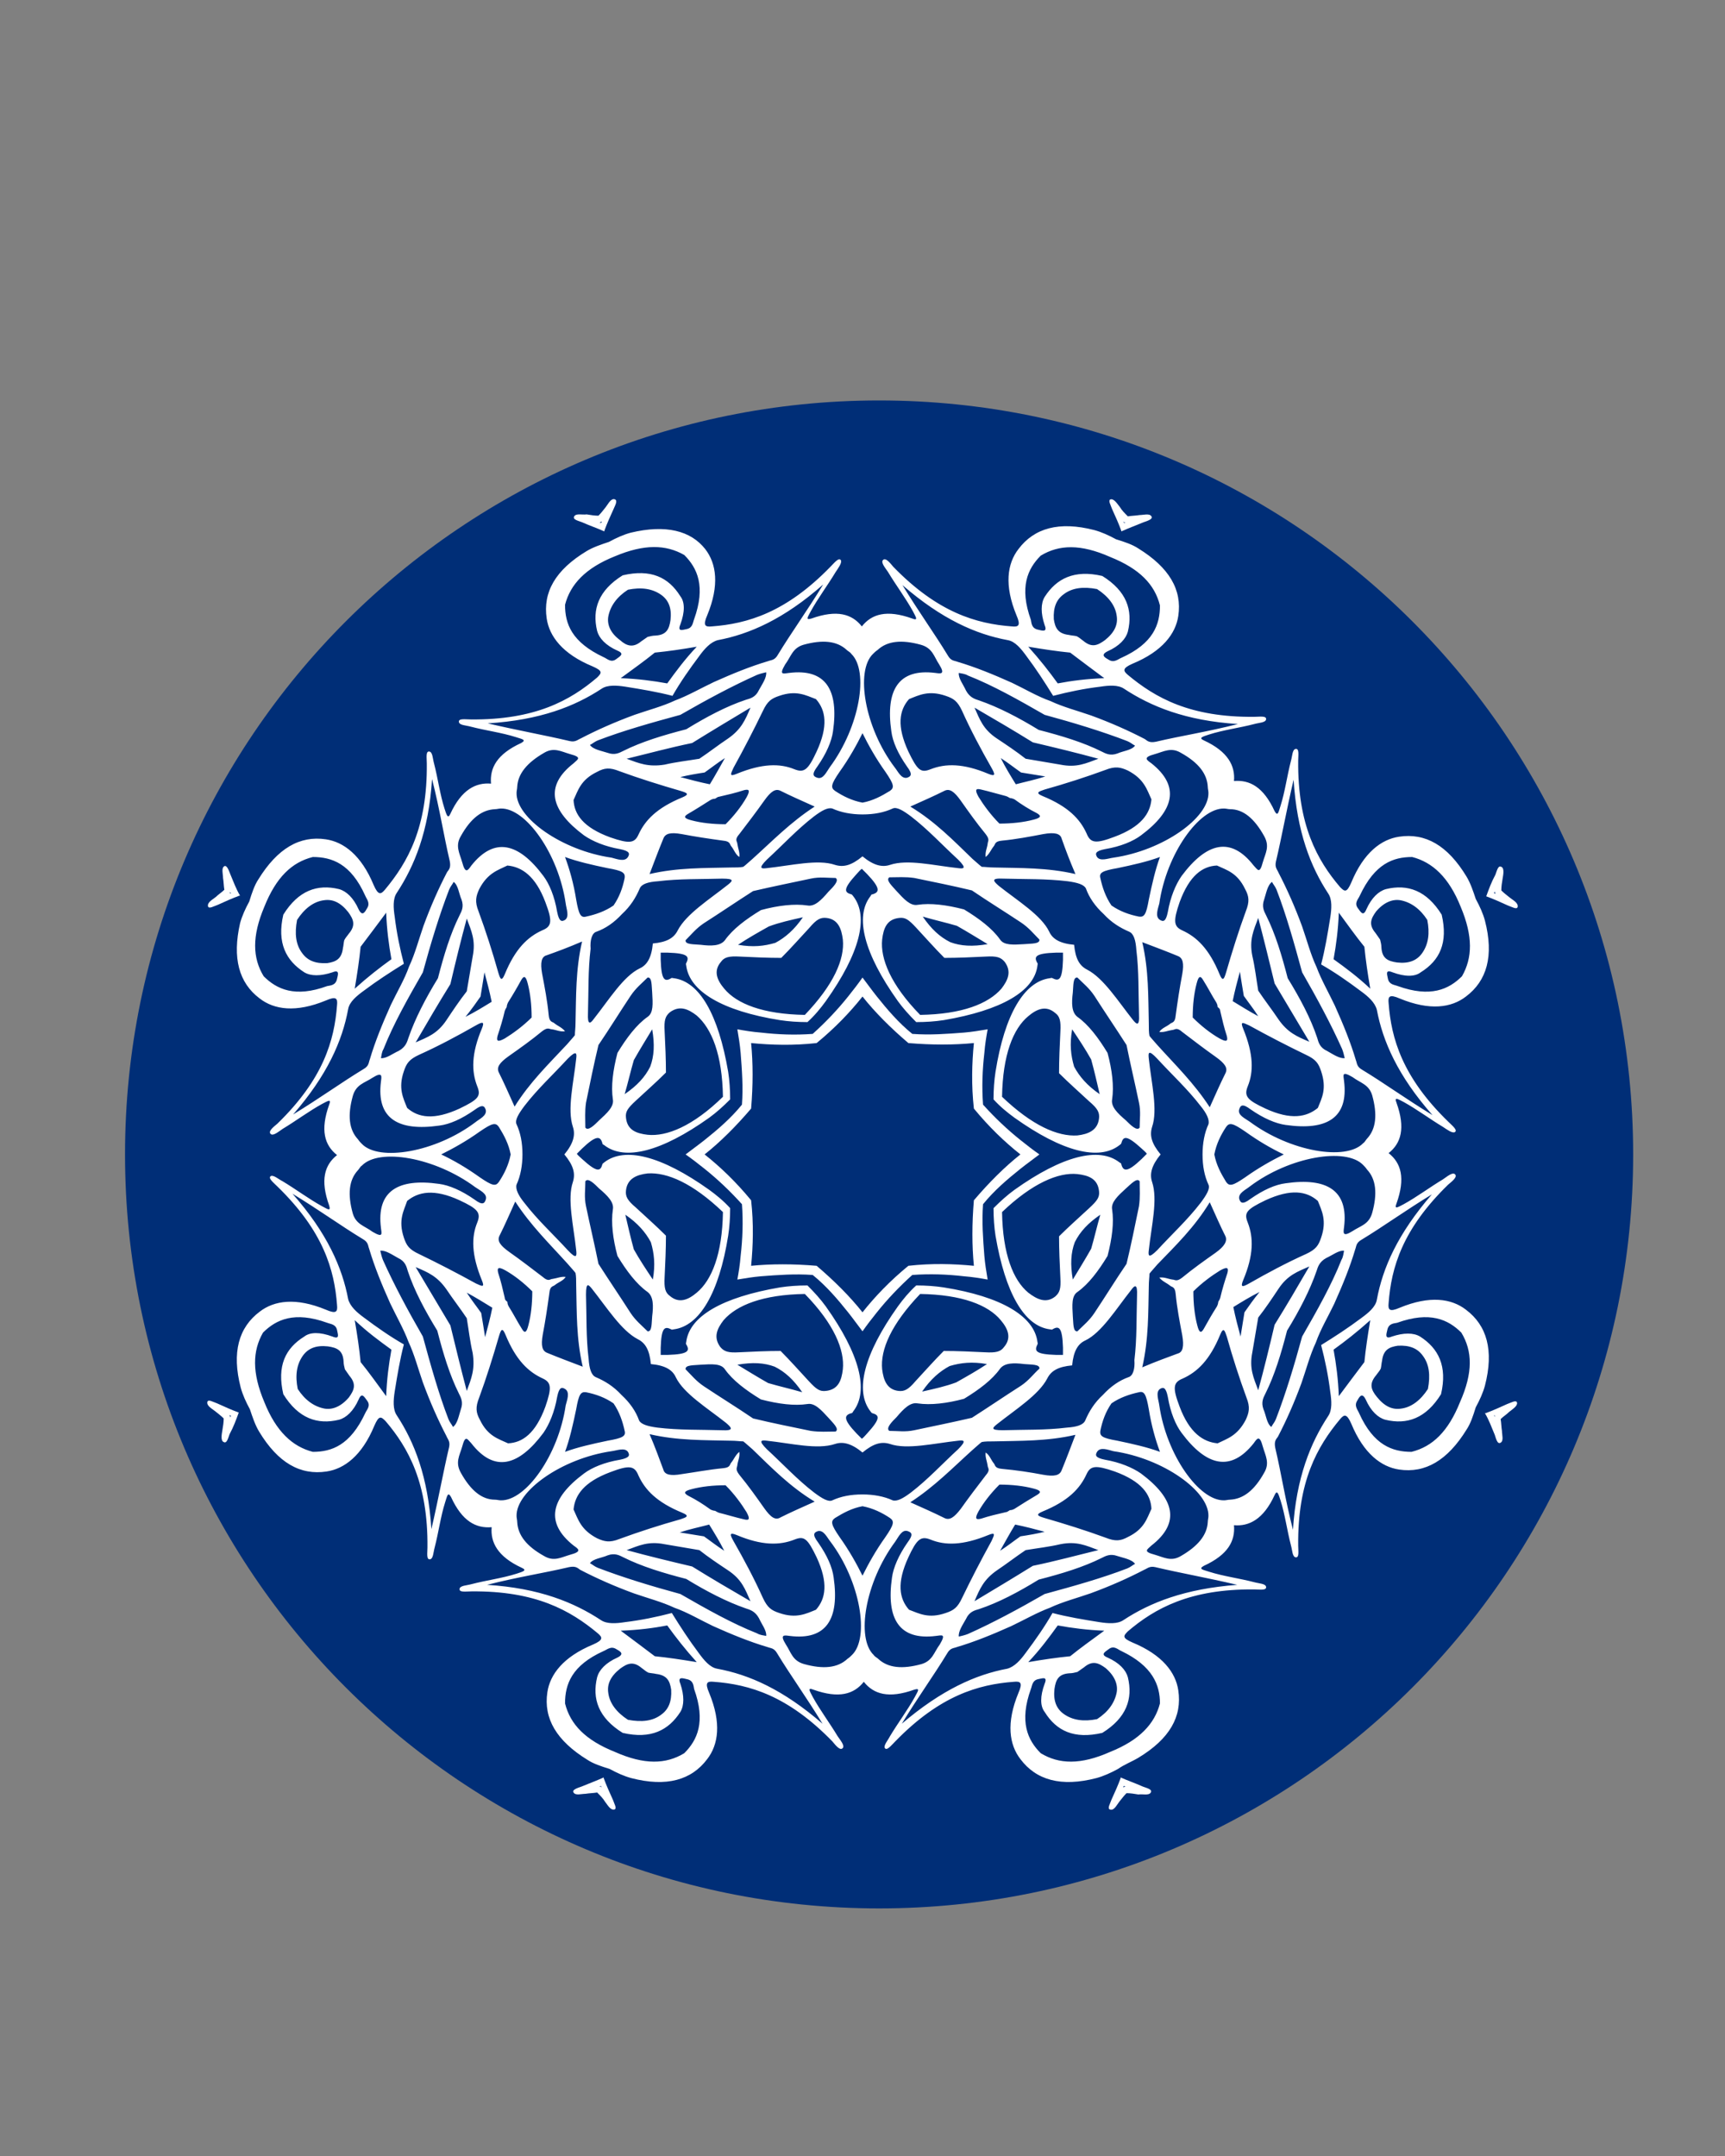 <svg xmlns="http://www.w3.org/2000/svg" xmlns:xlink="http://www.w3.org/1999/xlink" width="1080" viewBox="0 0 810 1012.5" height="1350" preserveAspectRatio="xMidYMid meet"><rect x="0" y="0" width="810" height="1012.5" fill="#808080" stroke="none"/><defs><clipPath id="1f22aa7ae6"><path d="M 58.707 188.062 L 766.875 188.062 L 766.875 896.227 L 58.707 896.227 Z M 58.707 188.062 " clip-rule="nonzero"></path></clipPath><clipPath id="3a5862fa0e"><path d="M 766.875 542.148 C 766.875 737.695 608.344 896.227 412.789 896.227 C 217.234 896.227 58.707 737.695 58.707 542.148 C 58.707 346.594 217.234 188.062 412.789 188.062 C 608.344 188.062 766.875 346.594 766.875 542.148 Z M 766.875 542.148 " clip-rule="nonzero"></path></clipPath><clipPath id="ed25d02650"><path d="M 697 406 L 712.926 406 L 712.926 427 L 697 427 Z M 697 406 " clip-rule="nonzero"></path></clipPath><clipPath id="f412697136"><path d="M 697 658 L 712.926 658 L 712.926 678 L 697 678 Z M 697 658 " clip-rule="nonzero"></path></clipPath></defs><g clip-path="url(#1f22aa7ae6)"><g clip-path="url(#3a5862fa0e)"><path fill="#002e77" d="M 58.707 188.062 L 766.875 188.062 L 766.875 896.227 L 58.707 896.227 Z M 58.707 188.062 " fill-opacity="1" fill-rule="nonzero"></path></g></g><g clip-path="url(#ed25d02650)"><path fill="#ffffff" d="M 697.883 420.93 C 701.27 422.16 704.652 423.695 708.035 425.234 C 709.883 425.852 712.344 427.391 712.652 425.852 C 712.957 424.004 710.496 422.773 708.961 421.543 C 707.422 420.312 706.191 419.391 704.961 418.16 C 704.961 416.312 705.266 414.469 705.574 412.621 C 705.883 410.777 706.496 407.699 704.961 407.082 C 703.422 406.16 702.805 409.238 702.191 410.777 C 700.344 414.16 699.113 417.543 697.883 420.93 Z M 702.191 419.699 C 701.883 419.699 701.574 419.391 701.574 419.391 C 701.574 419.082 701.883 418.773 701.883 418.469 C 701.883 418.773 701.883 418.773 701.883 419.082 C 702.191 419.391 702.191 419.391 702.191 419.699 Z M 702.191 419.699 " fill-opacity="1" fill-rule="nonzero"></path></g><g clip-path="url(#f412697136)"><path fill="#ffffff" d="M 701.883 673.82 C 702.5 675.664 703.113 678.434 704.652 677.512 C 706.191 676.586 705.266 673.82 705.266 671.973 C 704.961 670.125 704.961 668.281 704.652 666.434 C 705.883 665.203 707.422 664.281 708.652 663.051 C 710.191 661.82 712.652 660.281 712.344 658.742 C 712.035 657.207 709.574 658.742 707.727 659.359 C 704.344 660.898 700.961 662.434 697.574 663.664 L 697.27 663.664 C 699.113 666.742 700.344 670.125 701.883 673.82 Z M 702.191 664.59 C 702.191 664.898 701.883 664.898 701.883 664.898 C 701.883 665.203 701.883 665.203 701.883 665.512 C 701.883 665.203 701.574 664.898 701.574 664.59 C 701.883 664.898 702.191 664.898 702.191 664.59 Z M 702.191 664.59 " fill-opacity="1" fill-rule="nonzero"></path></g><path fill="#ffffff" d="M 534.52 825.492 C 549.289 816.57 555.133 806.109 553.285 793.805 C 552.055 785.496 545.902 777.191 531.75 771.344 C 526.828 769.191 527.445 768.27 529.598 766.113 C 542.211 755.348 558.824 746.117 588.977 746.426 C 591.438 746.426 594.82 747.039 594.512 745.195 C 594.203 743.656 591.129 743.656 588.977 743.039 C 581.898 741.195 574.516 740.273 567.746 738.117 C 564.977 737.195 562.516 736.887 565.285 735.348 C 576.668 730.117 580.051 723.66 579.438 716.273 C 586.512 716.891 593.281 713.504 598.512 702.121 C 599.742 699.355 600.359 701.816 601.281 704.582 C 603.434 711.352 604.355 718.734 606.203 725.812 C 606.82 727.965 606.82 731.043 608.355 731.348 C 610.203 731.656 609.586 728.273 609.586 725.812 C 609.281 695.66 618.508 679.355 629.277 666.434 C 631.121 664.281 632.355 663.668 634.508 668.59 C 640.352 682.742 648.66 688.895 656.965 690.125 C 669.273 691.969 679.73 685.816 688.652 671.355 C 690.5 668.59 691.73 664.898 692.961 660.898 C 694.809 657.512 696.344 654.129 697.27 650.746 C 701.574 634.133 698.191 622.441 688.348 615.059 C 681.578 609.828 671.426 608.289 657.273 614.133 C 652.352 616.289 651.734 615.059 652.043 611.98 C 653.273 595.367 658.504 577.215 680.039 556.297 C 681.887 554.758 684.656 552.605 683.117 551.371 C 681.887 550.449 679.426 552.605 677.578 553.836 C 671.426 557.527 665.273 562.141 659.121 565.523 C 656.656 566.754 654.504 568.293 655.734 565.219 C 660.043 553.219 657.891 546.145 652.043 541.527 C 657.891 536.914 660.043 529.836 655.734 517.84 C 654.504 514.762 656.656 516.301 659.121 517.531 C 665.273 520.914 671.426 525.531 677.578 529.223 C 679.426 530.453 681.887 532.297 683.117 531.684 C 684.656 530.762 681.887 528.605 680.039 526.762 C 658.504 505.84 653.273 487.688 652.043 471.074 C 651.734 468 652.352 466.77 657.273 468.922 C 671.426 474.766 681.578 473.23 688.348 468 C 698.191 460.617 701.574 448.926 697.27 432.312 C 696.344 428.926 694.809 425.543 692.961 422.16 C 691.73 418.469 690.5 414.773 688.652 411.699 C 679.73 396.93 669.273 391.086 656.965 392.934 C 648.66 394.164 640.352 400.316 634.508 414.469 C 632.355 419.391 631.43 418.773 629.277 416.621 C 618.508 404.008 609.281 387.395 609.586 357.246 C 609.586 354.781 610.203 351.398 608.355 351.707 C 606.82 352.016 606.82 355.09 606.203 357.246 C 604.355 364.32 603.434 371.703 601.281 378.473 C 600.359 381.242 600.051 383.703 598.512 380.934 C 593.281 369.551 586.82 366.168 579.438 366.781 C 580.051 359.707 576.668 352.938 565.285 347.707 C 562.516 346.477 564.977 345.859 567.746 344.938 C 574.516 342.785 581.898 341.863 588.977 340.016 C 591.129 339.402 594.203 339.402 594.512 337.863 C 594.82 336.016 591.438 336.633 588.977 336.633 C 558.824 336.938 542.52 327.711 529.598 316.941 C 527.445 315.098 526.828 313.867 531.75 311.711 C 545.902 305.867 552.055 297.559 553.285 289.254 C 555.133 276.945 548.98 266.488 534.52 257.566 C 531.75 255.719 528.059 254.488 524.059 253.258 C 520.676 251.41 517.293 249.875 513.906 248.949 C 497.293 244.645 485.602 248.027 478.219 257.871 C 472.988 264.641 471.453 274.793 477.297 288.945 C 479.449 293.867 478.219 294.484 475.145 294.176 C 458.531 292.945 440.379 287.715 419.457 266.18 C 417.918 264.332 415.766 261.562 414.535 263.102 C 413.613 264.332 415.766 266.793 416.996 268.641 C 420.688 274.793 425.305 280.945 428.688 287.098 C 429.918 289.562 431.457 291.715 428.379 290.484 C 416.383 286.176 409.305 288.332 404.691 294.176 C 400.074 288.332 393 286.176 381 290.484 C 377.926 291.406 379.465 289.562 380.695 287.098 C 384.078 280.945 388.691 274.793 392.387 268.641 C 393.617 266.793 395.461 264.332 394.848 263.102 C 393.922 261.562 391.77 264.332 389.922 266.18 C 369.004 287.715 350.852 292.945 334.238 294.176 C 331.16 294.484 329.93 293.867 332.086 288.945 C 337.93 274.793 336.391 264.641 331.16 257.871 C 324.395 249.258 312.703 246.184 296.09 250.18 C 292.707 251.105 289.32 252.641 285.938 254.488 C 282.246 255.719 278.555 256.949 275.477 258.797 C 260.711 267.719 254.863 278.176 256.711 290.484 C 257.941 298.789 264.094 307.098 278.246 312.941 C 283.168 315.098 282.555 316.02 280.398 318.172 C 267.785 328.941 251.172 338.168 221.023 337.863 C 218.562 337.863 215.176 337.246 215.484 339.094 C 215.793 340.633 218.867 340.633 221.023 341.246 C 228.098 343.094 235.48 344.016 242.25 346.168 C 245.02 347.094 247.48 347.398 244.711 348.938 C 233.328 354.168 229.945 360.629 230.559 368.012 C 223.484 367.398 216.715 370.781 211.484 382.164 C 210.254 384.934 209.641 382.473 208.715 379.703 C 206.562 372.934 205.641 365.551 203.793 358.477 C 203.18 356.32 203.18 353.246 201.641 352.938 C 199.793 352.629 200.41 356.016 200.41 358.477 C 200.719 388.625 191.488 404.93 180.719 417.852 C 178.875 420.004 177.645 420.621 175.488 415.699 C 169.645 401.547 161.336 395.395 153.031 394.164 C 140.727 392.316 130.266 398.469 121.344 412.93 C 119.496 415.699 118.266 419.391 117.035 423.391 C 115.191 426.773 113.652 430.156 112.73 433.543 C 109.035 449.848 112.113 461.539 121.957 468.922 C 128.727 474.152 138.879 475.691 153.031 469.844 C 157.953 467.691 158.57 468.922 158.262 472 C 157.031 488.613 151.801 506.762 130.266 527.684 C 128.418 529.223 125.648 531.375 127.188 532.605 C 128.418 533.527 130.879 531.375 132.727 530.145 C 138.879 526.453 145.031 521.84 151.184 518.453 C 153.645 517.223 155.801 515.684 154.57 518.762 C 150.262 530.762 152.414 537.836 158.262 542.449 C 152.414 547.066 150.262 554.141 154.57 566.141 C 155.492 569.215 153.645 567.68 151.184 566.449 C 145.031 563.062 138.879 558.449 132.727 554.758 C 130.879 553.836 128.418 551.68 127.188 552.297 C 125.648 553.219 128.418 555.371 130.266 557.219 C 151.801 578.137 157.031 596.289 158.262 612.902 C 158.57 615.98 157.953 617.211 153.031 615.059 C 138.879 609.211 128.727 610.75 121.957 615.98 C 112.113 623.363 108.73 635.055 113.035 651.668 C 113.961 655.051 115.496 658.438 117.344 661.82 C 118.574 665.512 119.805 669.203 121.652 672.281 C 130.574 687.047 141.031 692.895 153.34 691.047 C 161.645 689.816 169.953 683.664 175.797 669.512 C 177.949 664.59 178.875 665.203 181.027 667.359 C 191.797 679.973 201.023 696.586 200.719 726.734 C 200.719 729.195 200.102 732.582 201.949 732.273 C 203.484 731.965 203.484 728.887 204.102 726.734 C 205.949 719.66 206.871 712.273 209.023 705.508 C 209.945 702.738 210.254 700.277 211.793 703.047 C 217.023 714.43 223.484 717.812 230.867 717.199 C 230.25 724.273 233.637 731.043 245.02 736.273 C 247.789 737.504 245.328 738.117 242.559 739.039 C 235.789 741.195 228.406 742.117 221.328 743.965 C 219.176 744.578 216.102 744.578 215.793 746.117 C 215.484 747.961 218.867 747.348 221.328 747.348 C 251.48 747.039 267.785 756.27 280.707 767.039 C 282.859 768.883 283.477 770.113 278.555 772.266 C 264.402 778.113 258.25 786.418 257.02 794.727 C 255.172 807.031 261.324 817.492 275.785 826.414 C 278.555 828.262 282.246 829.492 286.246 830.723 C 289.629 832.566 293.012 834.105 296.398 835.027 C 313.012 839.336 324.699 835.953 332.086 826.105 C 337.316 819.34 338.852 809.184 333.008 795.035 C 330.855 790.109 332.086 789.496 335.16 789.805 C 351.773 791.035 369.926 796.266 390.848 817.801 C 392.383 819.645 394.539 822.414 395.77 820.875 C 396.691 819.645 394.539 817.184 393.309 815.34 C 389.617 809.184 385 803.031 381.617 796.879 C 380.387 794.418 378.848 792.266 381.926 793.496 C 393.922 797.801 401 795.648 405.613 789.805 C 410.227 795.648 417.305 797.801 429.305 793.496 C 432.379 792.57 430.84 794.418 429.609 796.879 C 426.227 803.031 421.613 809.184 417.918 815.34 C 416.996 817.184 414.844 819.645 415.457 820.875 C 416.383 822.414 418.535 819.645 420.383 817.801 C 441.301 796.266 459.453 791.035 476.066 789.805 C 479.145 789.496 480.375 790.109 478.219 795.035 C 472.375 809.184 473.914 819.34 479.145 826.105 C 486.527 835.953 498.219 839.336 514.832 835.027 C 518.215 834.105 521.598 832.566 524.984 830.723 C 528.059 828.566 531.445 827.336 534.52 825.492 Z M 488.68 823.336 C 482.527 817.184 478.527 808.57 484.066 793.188 C 484.68 791.648 484.68 789.188 487.449 788.574 C 489.297 788.266 492.062 787.035 490.527 790.727 C 488.371 796.57 488.371 801.188 490.527 803.957 C 496.062 812.879 504.371 816.875 517.598 813.801 C 528.98 806.723 532.059 797.801 529.598 787.648 C 528.676 784.266 525.598 780.883 520.059 778.422 C 516.367 776.883 519.137 775.652 520.676 774.422 C 523.137 772.574 524.984 774.727 526.52 775.344 C 541.289 782.418 544.672 791.34 544.672 799.957 C 542.211 809.492 535.137 817.184 521.289 822.723 C 507.445 828.875 497.293 828.566 488.68 823.336 Z M 496.68 763.344 C 503.445 764.574 510.523 765.5 518.523 765.805 C 512.676 770.113 507.445 773.805 502.523 777.805 C 496.371 778.422 489.91 779.344 482.836 780.574 C 488.371 774.73 492.68 768.883 496.68 763.344 Z M 524.367 794.727 C 523.445 799.648 520.367 803.957 515.137 807.34 C 508.984 808.57 503.754 807.953 499.449 804.879 C 496.062 802.418 494.523 798.727 495.141 793.188 C 495.758 788.879 496.988 786.113 502.215 785.805 C 503.445 785.805 504.68 785.496 505.91 785.188 C 506.832 784.574 508.062 783.652 508.984 783.035 C 512.984 779.652 515.754 780.883 519.137 783.344 C 523.445 787.035 524.984 791.035 524.367 794.727 Z M 490.527 748.578 C 478.219 755.652 466.223 762.113 454.531 767.344 C 452.992 767.961 451.453 768.27 450.223 768.574 C 449.914 766.113 452.07 763.039 453.609 760.27 C 455.145 756.883 457.605 756.27 459.762 755.652 C 468.988 752.578 478.219 747.656 487.758 741.809 C 498.523 739.039 508.676 735.965 517.293 731.656 C 519.137 730.734 521.293 729.504 524.676 730.734 C 527.445 731.656 531.445 732.273 532.98 734.426 C 531.75 735.043 530.828 735.965 529.289 736.578 C 517.293 741.195 504.062 744.887 490.527 748.578 Z M 319.473 748.578 C 305.934 744.887 292.707 740.887 280.707 736.273 C 279.168 735.656 278.246 734.734 277.016 734.117 C 278.555 731.965 282.555 731.656 285.32 730.426 C 288.707 729.195 290.859 730.426 292.707 731.348 C 301.32 735.656 311.473 738.734 322.238 741.504 C 331.777 747.348 341.312 752.27 350.234 755.348 C 352.082 755.961 354.543 756.578 356.391 759.961 C 357.621 762.73 360.082 765.809 359.773 768.27 C 358.543 767.961 357.004 767.961 355.465 767.039 C 343.777 762.422 331.777 755.652 319.473 748.578 Z M 198.562 627.672 C 191.488 615.363 185.027 603.367 179.797 591.676 C 179.18 590.137 178.875 588.598 178.566 587.367 C 181.027 587.062 184.105 589.215 186.871 590.754 C 190.258 592.289 190.871 594.75 191.488 596.906 C 194.562 606.137 199.488 615.363 205.332 624.902 C 208.102 635.668 211.176 645.82 215.484 654.438 C 216.406 656.281 217.637 658.438 216.406 661.82 C 215.484 664.59 214.871 668.59 212.715 670.125 C 212.102 668.895 211.176 667.973 210.562 666.434 C 205.949 654.438 202.254 641.207 198.562 627.672 Z M 198.562 456.617 C 202.254 443.078 206.254 429.852 210.871 417.852 C 211.484 416.312 212.406 415.391 213.023 414.16 C 215.176 415.699 215.484 419.699 216.715 422.465 C 217.945 425.852 216.715 428.004 215.793 429.852 C 211.484 438.465 208.41 448.617 205.641 459.387 C 199.793 468.922 194.871 478.461 191.797 487.383 C 191.18 489.227 190.566 491.688 187.18 493.535 C 184.41 494.766 181.336 497.227 178.875 496.918 C 179.18 495.688 179.18 494.148 180.105 492.609 C 184.719 480.922 191.488 468.922 198.562 456.617 Z M 319.473 335.707 C 331.777 328.633 343.777 322.172 355.465 316.941 C 357.004 316.328 358.543 316.02 359.773 315.711 C 360.082 318.172 357.926 321.25 356.391 324.02 C 354.852 327.402 352.391 328.016 350.234 328.633 C 341.008 331.711 331.777 336.633 322.238 342.477 C 311.473 345.246 301.32 348.324 292.707 352.629 C 290.859 353.551 288.707 354.781 285.32 353.551 C 282.555 352.629 278.555 352.016 277.016 349.859 C 278.246 349.246 279.168 348.324 280.707 347.707 C 292.707 343.094 305.934 339.398 319.473 335.707 Z M 490.527 335.707 C 504.062 339.402 517.293 343.398 529.289 348.016 C 530.828 348.629 531.75 349.555 532.98 350.168 C 531.445 352.32 527.445 352.629 524.676 353.859 C 521.293 355.09 519.137 353.859 517.293 352.938 C 508.676 348.629 498.523 345.555 487.758 342.785 C 478.219 336.938 468.684 332.016 459.762 328.941 C 457.914 328.324 455.453 327.711 453.609 324.324 C 452.379 321.555 449.914 318.48 450.223 316.02 C 451.453 316.328 452.992 316.328 454.531 317.25 C 466.223 321.863 478.219 328.633 490.527 335.707 Z M 611.434 456.617 C 618.508 468.922 624.969 480.922 630.199 492.609 C 630.816 494.148 631.121 495.688 631.43 496.918 C 628.969 497.227 625.895 495.074 623.125 493.535 C 619.738 491.996 619.125 489.535 618.508 487.383 C 615.434 478.152 610.512 468.922 604.664 459.387 C 601.895 448.617 598.82 438.465 594.512 429.852 C 593.59 428.004 592.359 425.852 593.59 422.465 C 594.512 419.699 595.129 415.699 597.281 414.16 C 597.895 415.391 598.82 416.312 599.434 417.852 C 604.051 429.852 607.742 443.078 611.434 456.617 Z M 611.434 627.672 C 607.742 641.207 603.742 654.438 599.129 666.434 C 598.512 667.973 597.59 668.895 596.973 670.125 C 594.82 668.59 594.512 664.59 593.281 661.82 C 592.051 658.438 593.281 656.281 594.203 654.438 C 598.512 645.82 601.59 635.668 604.355 624.902 C 610.203 615.363 615.125 605.828 618.203 596.906 C 618.816 595.059 619.434 592.598 622.816 590.754 C 625.586 589.523 628.66 587.062 631.121 587.367 C 630.816 588.598 630.816 590.137 629.891 591.676 C 625.277 603.367 618.508 615.363 611.434 627.672 Z M 524.676 676.586 C 517.598 675.355 516.367 674.434 516.676 671.973 C 517.598 667.359 519.137 663.051 521.906 659.051 C 525.906 656.281 530.52 654.742 534.828 653.82 C 537.289 653.207 538.211 654.742 539.441 661.82 C 540.672 669.512 542.52 675.973 544.672 681.816 C 538.828 679.664 532.059 678.125 524.676 676.586 Z M 523.445 691.047 C 536.059 695.66 540.367 701.816 540.672 708.582 C 538.52 713.199 537.289 718.121 529.598 721.812 C 526.215 723.66 523.754 723.965 519.137 722.121 C 509.906 718.734 500.062 715.66 490.527 712.891 C 487.449 711.969 485.91 711.352 489.602 709.812 C 501.602 704.891 507.141 699.047 510.215 692.277 C 512.062 688.277 514.523 687.969 523.445 691.047 Z M 484.988 735.348 C 476.066 740.887 466.836 746.426 457.605 751.961 C 460.066 746.117 461.914 741.809 468.066 737.504 C 472.684 734.426 476.988 731.043 481.605 727.965 C 487.141 727.043 492.68 726.426 497.91 725.195 C 505.602 723.66 509.906 725.812 515.754 727.965 C 505.602 730.426 495.449 733.195 484.988 735.348 Z M 415.766 721.812 C 411.152 728.273 407.766 734.426 405 739.965 C 402.23 734.426 398.844 728.273 394.23 721.812 C 390.23 715.969 389.922 714.43 392.078 712.891 C 396.078 710.43 400.074 708.277 405 707.352 C 409.922 708.277 414.227 710.43 417.918 712.891 C 420.074 714.43 419.766 715.969 415.766 721.812 Z M 325.008 735.656 C 314.547 733.195 304.395 730.734 294.242 727.965 C 300.09 725.812 304.395 723.66 312.086 725.195 C 317.625 726.121 322.855 727.043 328.395 727.965 C 332.699 731.348 337.316 734.426 341.93 737.504 C 348.391 741.809 349.93 746.426 352.391 751.961 C 342.852 746.426 333.93 741.195 325.008 735.656 Z M 269.324 708.891 C 269.938 702.121 274.246 695.969 286.551 691.355 C 295.473 687.969 297.934 688.277 299.781 692.895 C 302.859 699.66 308.395 705.508 320.395 710.43 C 324.086 711.969 322.238 712.582 319.473 713.504 C 309.625 716.273 300.09 719.352 290.859 722.734 C 286.246 724.582 283.785 723.965 280.398 722.426 C 272.707 718.43 271.477 713.504 269.324 708.891 Z M 265.324 681.816 C 267.477 675.973 269.016 669.203 270.555 661.82 C 271.785 654.742 272.707 653.512 275.168 653.82 C 279.785 654.742 284.09 656.281 288.09 659.051 C 290.859 663.051 292.398 667.664 293.32 671.973 C 293.938 674.434 292.398 675.355 285.32 676.586 C 277.938 678.125 271.168 679.664 265.324 681.816 Z M 216.406 691.664 C 213.637 686.738 215.793 683.664 217.023 679.355 C 218.562 673.512 219.484 675.973 221.328 677.816 C 232.098 691.664 243.48 688.586 255.172 672.895 C 257.941 668.895 260.402 663.051 261.633 655.977 C 262.555 651.359 263.785 651.359 265.324 652.281 C 267.785 653.82 266.246 657.512 265.633 659.973 C 262.246 683.355 246.863 704.891 235.176 704.582 C 234.25 704.582 233.328 704.277 232.406 704.277 C 226.254 704.277 221.023 699.969 216.406 691.664 Z M 215.793 563.68 C 224.406 567.68 225.945 569.523 224.098 574.141 C 221.328 580.906 221.328 589.215 226.254 601.211 C 227.789 604.906 226.254 603.98 223.484 602.75 C 214.562 597.828 205.641 593.215 196.719 588.906 C 192.102 586.754 190.871 584.906 189.641 581.215 C 186.871 572.91 189.641 568.602 191.18 563.988 C 196.41 559.68 203.793 558.141 215.793 563.68 Z M 207.18 542.145 C 212.715 539.375 218.867 535.992 225.328 531.375 C 231.176 527.375 232.715 527.066 234.25 529.223 C 236.711 533.223 238.867 537.223 239.789 542.145 C 238.867 547.066 236.711 551.371 234.25 555.066 C 232.715 557.219 231.176 556.91 225.328 552.91 C 218.867 548.297 213.023 544.914 207.18 542.145 Z M 215.793 520.609 C 203.793 526.145 196.41 524.914 191.18 520.301 C 189.336 515.684 186.871 511.07 189.641 503.07 C 190.871 499.379 192.102 497.535 196.719 495.379 C 205.641 491.379 214.871 486.457 223.484 481.535 C 226.254 479.996 227.789 479.383 226.254 483.074 C 221.328 494.766 221.328 503.07 224.098 510.148 C 225.945 514.762 224.715 516.301 215.793 520.609 Z M 216.406 392.625 C 221.023 384.316 226.254 380.316 232.406 380.012 C 233.328 380.012 234.25 379.703 235.176 379.703 C 246.863 379.395 262.246 400.93 265.633 424.312 C 265.941 426.773 267.477 430.465 265.324 432.004 C 263.785 432.926 262.555 432.926 261.633 428.312 C 260.402 420.93 257.941 415.082 255.172 411.391 C 243.48 395.699 232.098 392.934 221.328 406.469 C 219.793 408.621 218.562 410.777 217.023 404.93 C 215.793 400.625 213.637 397.238 216.406 392.625 Z M 285.32 407.699 C 292.398 408.93 293.629 409.852 293.32 412.312 C 292.398 416.93 290.859 421.234 288.09 425.234 C 284.09 428.004 279.477 429.543 275.168 430.465 C 272.707 431.082 271.785 429.543 270.555 422.465 C 269.324 414.773 267.477 408.316 265.324 402.469 C 271.168 404.621 277.938 406.16 285.32 407.699 Z M 286.551 393.238 C 273.938 388.625 269.633 382.473 269.324 375.703 C 271.477 371.09 272.707 366.168 280.398 362.473 C 283.785 360.629 286.246 360.32 290.859 362.168 C 300.09 365.551 309.934 368.629 319.473 371.395 C 322.547 372.32 324.086 372.934 320.395 374.473 C 308.395 379.395 302.859 385.242 299.781 392.008 C 297.934 396.008 295.473 396.316 286.551 393.238 Z M 325.008 348.938 C 333.93 343.398 343.16 337.863 352.391 332.324 C 349.93 338.168 348.082 342.477 341.93 346.785 C 337.316 349.859 333.008 353.246 328.395 356.32 C 322.855 357.246 317.316 357.859 312.086 359.09 C 304.395 360.32 300.09 358.477 294.242 356.32 C 304.395 353.859 314.547 351.09 325.008 348.938 Z M 394.23 362.473 C 398.844 356.012 402.23 349.859 405 344.324 C 407.766 349.859 411.152 356.012 415.766 362.473 C 419.766 368.32 420.074 369.859 417.918 371.395 C 413.922 373.859 409.922 376.012 405 376.934 C 400.074 376.012 395.77 373.859 392.078 371.395 C 389.922 369.859 390.23 368.32 394.23 362.473 Z M 484.988 348.629 C 495.449 351.09 505.602 353.551 515.754 356.32 C 509.906 358.477 505.602 360.629 497.91 359.09 C 492.371 358.168 487.141 357.246 481.605 356.32 C 477.297 352.938 472.684 349.859 468.066 346.785 C 461.605 342.477 460.066 337.863 457.605 332.324 C 467.145 337.863 476.066 343.094 484.988 348.629 Z M 540.672 375.395 C 540.059 382.164 535.75 388.316 523.445 392.934 C 514.523 396.316 512.062 396.008 510.215 391.395 C 507.141 384.625 501.602 378.781 489.602 373.859 C 485.91 372.32 487.758 371.703 490.527 370.781 C 500.371 368.012 509.906 364.934 519.137 361.551 C 523.754 359.707 526.215 360.32 529.598 361.859 C 537.289 365.859 538.52 370.781 540.672 375.395 Z M 544.672 402.469 C 542.52 408.316 540.98 415.082 539.441 422.465 C 538.211 429.543 537.289 430.773 534.828 430.465 C 530.215 429.543 525.906 428.004 521.906 425.234 C 519.137 421.234 517.598 416.621 516.676 412.312 C 516.062 409.852 517.598 408.93 524.676 407.699 C 532.059 406.16 538.828 404.621 544.672 402.469 Z M 593.59 392.625 C 596.359 397.547 594.203 400.625 592.973 404.93 C 591.438 410.777 590.512 408.316 588.668 406.469 C 577.898 392.625 566.516 395.699 554.824 411.391 C 552.055 415.391 549.594 421.234 548.363 428.312 C 547.441 432.926 546.211 432.926 544.672 432.004 C 542.211 430.465 543.75 426.773 544.363 424.312 C 547.75 400.93 563.133 379.395 574.824 379.703 C 575.746 379.703 576.668 380.012 577.59 380.012 C 583.746 380.012 588.973 384.316 593.59 392.625 Z M 594.203 520.609 C 585.59 516.609 584.051 514.762 585.898 510.148 C 588.668 503.379 588.668 495.074 583.746 483.074 C 582.207 479.383 583.746 480.305 586.512 481.535 C 595.434 486.457 604.355 491.074 613.277 495.379 C 617.895 497.535 619.125 499.379 620.355 503.07 C 623.125 511.379 620.664 515.684 618.816 520.301 C 613.586 524.605 606.203 526.145 594.203 520.609 Z M 602.82 542.145 C 597.281 544.914 591.129 548.297 584.668 552.91 C 578.82 556.91 577.285 557.219 575.746 555.066 C 573.285 551.066 571.129 547.066 570.207 542.145 C 571.129 537.223 573.285 532.914 575.746 529.223 C 577.285 527.07 578.82 527.375 584.668 531.375 C 591.129 535.992 596.973 539.375 602.82 542.145 Z M 594.203 563.68 C 606.203 558.141 613.586 559.371 618.816 563.988 C 620.664 568.602 623.125 573.215 620.355 581.215 C 619.125 584.906 617.895 586.754 613.277 588.906 C 604.355 592.906 595.129 597.828 586.512 602.75 C 583.746 604.289 582.207 604.906 583.746 601.211 C 588.668 589.523 588.668 581.215 585.898 574.141 C 584.051 569.523 585.281 567.984 594.203 563.68 Z M 593.59 691.664 C 588.973 699.969 583.746 703.969 577.59 704.277 C 576.668 704.277 575.746 704.582 574.824 704.582 C 563.133 704.891 547.75 683.355 544.363 659.973 C 544.059 657.512 542.52 653.82 544.672 652.281 C 546.211 651.359 547.441 651.359 548.363 655.977 C 549.594 663.359 552.055 669.203 554.824 672.895 C 566.516 688.586 577.898 691.355 588.668 677.816 C 590.207 675.664 591.438 673.512 592.973 679.355 C 594.203 683.664 596.359 687.047 593.59 691.664 Z M 256.094 660.59 C 251.48 673.203 245.328 677.512 238.559 677.816 C 233.945 675.664 229.02 674.434 225.328 666.742 C 223.484 663.359 223.176 660.898 225.023 656.281 C 228.406 647.055 231.484 637.207 234.25 627.672 C 235.176 624.594 235.789 623.055 237.328 626.746 C 242.25 638.746 248.098 644.285 254.863 647.359 C 258.863 649.207 259.172 651.668 256.094 660.59 Z M 553.902 423.695 C 558.516 411.082 564.672 406.777 571.438 406.469 C 576.055 408.621 580.977 409.852 584.668 417.543 C 586.512 420.93 586.82 423.391 584.977 428.004 C 581.59 437.234 578.516 447.078 575.746 456.617 C 574.824 459.691 574.207 461.23 572.668 457.539 C 567.746 445.539 561.902 440.004 555.133 436.926 C 551.133 435.082 550.824 432.617 553.902 423.695 Z M 529.906 646.746 C 525.598 648.285 521.598 651.051 517.906 655.051 C 513.906 658.742 511.445 662.742 509.602 667.051 C 508.676 669.203 505.602 670.125 500.984 670.434 C 491.141 671.664 480.988 671.355 470.836 671.664 C 464.684 671.664 466.223 670.434 468.066 668.895 C 476.988 661.82 487.758 655.051 491.758 647.359 C 493.602 643.668 496.988 641.824 503.445 641.207 C 504.062 634.438 506.215 631.055 509.602 629.516 C 517.293 625.824 524.059 614.75 531.137 605.828 C 532.676 603.672 534.211 602.441 533.906 608.598 C 533.598 618.75 533.906 628.594 532.676 638.746 C 532.98 642.746 532.059 646.129 529.906 646.746 Z M 449.914 680.586 C 442.531 687.355 435.766 694.738 427.766 700.891 C 424.074 703.66 421.305 705.199 419.152 704.582 C 415.152 702.738 410.23 701.816 405 701.816 C 399.461 701.816 394.848 702.738 390.848 704.582 C 389 705.508 385.926 703.66 382.23 700.891 C 374.234 694.738 367.465 687.355 360.082 680.586 C 355.773 676.281 357.621 676.281 360.082 676.586 C 371.465 677.816 383.77 680.895 392.078 678.125 C 395.77 676.895 399.77 677.816 405 682.125 C 410.23 677.816 413.922 676.895 417.918 678.125 C 425.918 680.895 438.531 677.816 449.914 676.586 C 452.375 676.281 454.223 676.281 449.914 680.586 Z M 338.852 671.664 C 328.699 671.355 318.855 671.664 308.703 670.434 C 304.09 669.82 301.012 668.895 300.09 667.051 C 298.551 662.742 295.781 658.742 291.781 655.051 C 288.09 651.051 284.09 648.59 279.785 646.746 C 277.629 645.82 276.707 642.746 276.398 638.133 C 275.168 628.285 275.477 618.133 275.168 607.98 C 275.168 601.828 276.398 603.367 277.938 605.211 C 285.016 614.133 291.781 624.902 299.473 628.902 C 303.164 630.746 305.012 634.133 305.625 640.594 C 312.395 641.207 315.777 643.359 317.316 646.746 C 321.008 654.438 332.086 661.203 341.008 668.281 C 343.469 670.434 345.008 671.973 338.852 671.664 Z M 242.559 556.297 C 244.402 552.297 245.328 547.375 245.328 542.145 C 245.328 536.605 244.402 531.992 242.559 527.992 C 241.637 526.145 243.48 523.07 246.25 519.379 C 252.402 511.379 259.785 504.609 266.555 497.227 C 270.863 492.918 270.863 494.766 270.555 497.227 C 269.324 508.609 266.246 520.914 269.016 529.223 C 270.246 532.914 269.324 536.914 265.016 542.145 C 269.324 547.375 270.246 551.066 269.016 555.066 C 266.246 563.062 269.324 575.676 270.555 587.062 C 270.863 589.828 270.863 591.676 266.555 587.062 C 259.785 579.676 252.402 572.91 246.25 564.91 C 243.48 561.527 241.941 558.449 242.559 556.297 Z M 280.09 437.543 C 284.398 436.004 288.398 433.234 292.09 429.234 C 296.09 425.543 298.551 421.543 300.398 417.238 C 301.32 415.082 304.395 414.16 309.012 413.852 C 318.855 412.621 329.008 412.93 339.16 412.621 C 345.312 412.621 343.777 413.852 341.93 415.391 C 333.008 422.465 322.238 429.234 318.242 436.926 C 316.395 440.617 313.012 442.465 306.551 443.078 C 305.934 449.848 303.781 453.23 300.398 454.77 C 292.707 458.461 285.938 469.539 278.859 478.461 C 277.324 480.613 275.785 481.844 276.094 475.691 C 276.398 465.539 276.094 455.691 277.324 445.539 C 277.016 441.539 277.938 438.156 280.09 437.543 Z M 360.082 403.699 C 367.465 396.93 374.234 389.547 382.23 383.395 C 385.926 380.625 388.691 379.086 390.848 379.703 C 394.848 381.547 399.77 382.473 405 382.473 C 410.535 382.473 415.152 381.547 419.152 379.703 C 420.996 378.781 424.074 380.625 427.766 383.395 C 435.766 389.547 442.531 396.93 449.914 403.699 C 454.223 408.008 452.375 408.008 449.914 407.699 C 438.531 406.469 426.227 403.391 417.918 406.16 C 414.227 407.391 410.23 406.469 405 402.16 C 399.77 406.469 396.078 407.391 392.078 406.16 C 384.078 403.391 371.465 406.469 360.082 407.699 C 357.621 408.008 355.773 408.008 360.082 403.699 Z M 471.145 412.621 C 481.297 412.93 491.141 412.621 501.293 413.852 C 505.91 414.469 508.984 415.391 509.906 417.238 C 511.445 421.543 514.215 425.543 518.215 429.234 C 521.906 433.234 525.906 435.695 530.215 437.543 C 532.367 438.465 533.289 441.539 533.598 446.156 C 534.828 456 534.52 466.152 534.828 476.305 C 535.137 482.457 533.598 480.922 532.059 479.074 C 524.984 470.152 518.215 459.387 510.523 455.387 C 506.832 453.539 504.984 450.156 504.371 443.695 C 497.602 443.078 494.219 440.926 492.68 437.543 C 488.988 429.852 477.91 423.082 468.988 416.008 C 466.527 413.852 464.992 412.312 471.145 412.621 Z M 567.438 527.992 C 565.594 531.992 564.672 536.914 564.672 542.145 C 564.672 547.68 565.594 552.297 567.438 556.297 C 568.363 558.141 566.516 561.219 563.746 564.91 C 557.594 572.91 550.211 579.676 543.441 587.062 C 539.137 591.367 539.137 589.523 539.441 587.062 C 540.672 575.676 543.75 563.371 540.98 555.066 C 539.75 551.371 540.672 547.375 544.98 542.145 C 540.672 536.914 539.75 533.223 540.98 529.223 C 543.75 521.223 540.672 508.609 539.441 497.227 C 539.137 494.457 539.137 492.609 543.441 497.227 C 550.211 504.609 557.594 511.379 563.746 519.379 C 566.516 522.762 568.055 525.836 567.438 527.992 Z M 539.441 603.98 C 539.441 601.52 539.75 599.676 539.75 598.137 C 540.672 596.906 541.902 595.676 543.441 593.828 C 552.055 584.906 560.977 576.293 568.055 564.602 C 570.824 570.754 572.977 575.676 575.438 580.602 C 576.359 582.754 575.129 585.215 570.824 588.293 C 565.594 591.984 560.363 595.676 555.133 599.98 C 552.363 602.137 551.75 600.906 550.52 600.906 C 548.363 600.598 546.824 599.676 544.363 599.98 C 545.902 601.828 547.75 602.441 549.289 603.672 C 550.211 604.598 551.75 603.98 552.055 607.672 C 552.672 614.133 553.902 620.594 555.133 627.055 C 556.055 632.285 555.441 635.055 552.98 635.668 C 548.059 637.516 542.828 639.363 536.367 642.129 C 539.441 628.594 539.137 616.289 539.441 603.98 Z M 432.996 653.512 C 436.996 647.668 441.301 643.977 445.918 641.516 C 451.145 639.977 456.375 639.363 463.453 640.594 C 458.836 643.668 453.914 646.438 448.992 649.207 C 444.07 651.051 438.531 652.281 432.996 653.512 Z M 360.695 649.516 C 355.773 646.746 350.852 643.668 346.238 640.898 C 353.312 639.668 358.852 639.977 363.773 641.824 C 368.695 644.285 372.695 647.977 376.695 653.82 C 371.465 652.281 365.926 651.051 360.695 649.516 Z M 377.926 607.672 C 391.77 621.824 396.691 634.133 395.77 643.055 C 395.152 648.285 393.617 652.59 387.77 653.207 C 385 653.512 383.461 652.59 379.77 648.59 C 375.465 643.977 371.156 639.055 366.543 634.438 C 360.082 634.438 353.621 634.746 347.16 635.055 C 341.93 635.363 340.082 634.746 338.238 632.594 C 334.855 627.977 336.699 623.98 339.777 619.98 C 345.93 612.902 358.234 607.98 377.926 607.672 Z M 414.227 643.055 C 413.305 633.824 418.535 621.824 432.07 607.672 C 451.762 607.98 464.066 612.902 469.914 619.98 C 473.297 623.98 475.145 628.285 471.453 632.594 C 469.914 634.746 467.758 635.363 462.531 635.055 C 456.07 634.746 449.609 634.438 443.148 634.438 C 438.531 639.055 434.227 643.977 429.918 648.59 C 426.535 652.59 424.688 653.512 421.918 653.207 C 416.383 652.59 414.844 647.977 414.227 643.055 Z M 495.758 636.285 C 486.219 635.977 485.602 634.438 487.141 631.363 C 487.449 631.055 487.141 630.441 487.141 630.133 C 485.602 618.133 470.223 608.902 443.148 604.598 C 439.148 603.98 434.84 603.672 430.227 603.672 C 426.84 606.75 424.074 610.133 421.613 613.52 C 405.613 635.977 401.305 653.207 408.691 662.742 C 408.996 663.051 409.305 663.664 409.613 663.664 C 412.996 664.59 413.613 666.129 407.152 673.203 C 406.23 674.125 405.613 675.051 404.691 675.664 C 404.074 675.051 403.152 674.125 402.23 673.203 C 395.77 666.434 396.383 664.59 399.77 663.664 C 400.383 663.664 400.383 663.051 400.691 662.742 C 408.074 653.207 403.77 635.977 387.77 613.52 C 385.309 610.133 382.539 607.059 379.156 603.672 C 374.539 603.672 370.234 603.98 366.234 604.598 C 339.16 609.211 323.777 618.133 322.238 630.133 C 322.238 630.441 321.934 631.055 322.238 631.363 C 324.086 634.438 323.164 635.977 313.625 636.285 C 312.395 636.285 311.164 636.285 310.242 636.285 C 310.242 635.363 310.242 634.133 310.242 632.902 C 310.551 623.363 312.086 622.75 315.164 624.285 C 315.473 624.594 316.086 624.285 316.395 624.285 C 328.395 622.75 337.621 607.367 341.93 580.293 C 342.547 576.293 342.852 571.984 342.852 567.371 C 339.777 563.988 336.391 561.219 333.008 558.758 C 310.551 542.758 293.32 538.453 283.785 545.836 C 283.477 546.145 282.859 546.449 282.859 546.758 C 281.938 550.141 280.398 550.758 273.324 544.297 C 272.398 543.375 271.477 542.758 270.863 541.836 C 271.477 541.219 272.398 540.297 273.324 539.375 C 280.09 532.914 281.938 533.527 282.859 536.914 C 282.859 537.527 283.477 537.527 283.785 537.836 C 293.32 545.219 310.551 540.914 333.008 524.914 C 336.391 522.453 339.469 519.684 342.852 516.301 C 342.852 511.688 342.547 507.379 341.93 503.379 C 337.316 476.305 328.395 460.922 316.395 459.387 C 315.777 459.387 315.473 459.078 315.164 459.387 C 312.086 461.23 310.551 460.309 310.242 450.77 C 310.242 449.539 310.242 448.309 310.242 447.387 C 311.164 447.387 312.395 447.387 313.625 447.387 C 323.164 447.695 323.777 449.23 322.238 452.309 C 321.934 452.617 322.238 453.23 322.238 453.539 C 323.777 465.539 339.16 474.766 366.234 479.074 C 370.234 479.691 374.539 479.996 379.156 479.996 C 382.539 476.922 385.309 473.535 387.77 470.152 C 403.77 447.695 408.074 430.465 400.691 420.93 C 400.383 420.621 400.074 420.004 399.77 420.004 C 396.383 419.082 395.77 417.543 402.23 410.469 C 403.152 409.547 403.77 408.621 404.691 408.008 C 405.305 408.621 406.23 409.547 407.152 410.469 C 413.613 417.238 412.996 419.082 409.613 420.004 C 408.996 420.004 408.996 420.621 408.691 420.93 C 401.305 430.465 405.613 447.695 421.613 470.152 C 424.074 473.535 426.84 476.613 430.227 479.996 C 434.84 479.996 439.148 479.691 443.148 479.074 C 470.223 474.461 485.602 465.539 487.141 453.539 C 487.141 452.926 487.449 452.617 487.141 452.309 C 485.297 449.23 486.219 447.695 495.758 447.387 C 496.988 447.387 498.219 447.387 499.141 447.387 C 499.141 448.309 499.141 449.539 499.141 450.77 C 498.832 460.309 497.293 460.922 494.219 459.387 C 493.91 459.078 493.293 459.387 492.988 459.387 C 480.988 460.922 471.758 476.305 467.453 503.379 C 466.836 507.379 466.527 511.688 466.527 516.301 C 469.605 519.684 472.988 522.453 476.375 524.914 C 498.832 540.914 516.062 545.219 525.598 537.836 C 525.906 537.527 526.52 537.223 526.52 536.914 C 527.445 533.527 528.98 532.914 536.059 539.375 C 536.98 540.297 537.906 540.914 538.52 541.836 C 537.906 542.449 536.98 543.375 536.059 544.297 C 529.289 550.758 527.445 550.141 526.52 546.758 C 526.52 546.145 525.906 546.145 525.598 545.836 C 516.062 538.453 498.832 542.758 476.375 558.758 C 472.988 561.219 469.914 563.988 466.527 567.371 C 466.527 571.984 466.836 576.293 467.453 580.293 C 472.066 607.367 480.988 622.75 492.988 624.285 C 493.602 624.285 493.91 624.594 494.219 624.285 C 497.293 622.441 498.832 623.363 499.141 632.902 C 499.141 634.133 499.141 635.363 499.141 636.285 C 498.219 636.285 497.293 636.285 495.758 636.285 Z M 273.633 641.824 C 267.172 639.363 262.246 637.516 257.02 635.363 C 254.555 634.438 253.941 631.977 254.863 626.746 C 256.094 620.285 257.02 614.133 257.941 607.367 C 258.25 603.672 259.785 604.289 260.711 603.367 C 262.246 602.137 264.402 601.52 265.633 599.676 C 263.477 599.367 261.633 600.289 259.48 600.598 C 258.25 600.598 257.633 602.137 254.863 599.676 C 249.633 595.676 244.402 591.676 239.172 587.984 C 234.867 584.906 233.328 582.754 234.559 580.293 C 237.02 575.371 239.172 570.449 241.941 564.293 C 249.328 575.676 258.25 584.293 266.555 593.52 C 268.094 595.367 269.633 596.906 270.246 597.828 C 270.555 599.367 270.555 601.211 270.555 603.672 C 270.863 616.289 270.555 628.594 273.633 641.824 Z M 241.637 519.684 C 238.867 513.531 236.711 508.609 234.25 503.688 C 233.02 501.227 234.559 499.07 238.867 495.996 C 244.098 492.305 249.328 488.613 254.555 484.305 C 257.324 482.152 257.941 483.383 259.172 483.383 C 261.324 483.688 262.863 484.613 265.324 484.305 C 263.785 482.457 261.941 481.844 260.402 480.613 C 259.48 479.691 257.941 480.305 257.633 476.613 C 257.02 470.152 255.785 463.691 254.555 457.23 C 253.633 452 254.25 449.23 256.711 448.617 C 261.941 446.77 266.863 444.926 273.324 442.156 C 270.246 455.387 270.555 468 270.246 480.305 C 270.246 482.766 269.938 484.613 269.938 486.152 C 269.016 487.383 267.785 488.613 266.246 490.457 C 257.633 499.688 248.711 508.301 241.637 519.684 Z M 339.469 515.07 C 325.316 528.914 313.012 533.836 304.09 532.914 C 298.859 532.297 294.551 530.762 293.938 524.914 C 293.629 522.145 294.551 520.609 298.551 516.914 C 303.164 512.609 308.09 508.301 312.703 503.688 C 312.703 497.227 312.395 490.766 312.086 484.305 C 311.781 479.074 312.395 477.23 314.547 475.383 C 319.164 472 323.164 473.844 327.164 476.922 C 334.238 483.074 339.16 495.379 339.469 515.07 Z M 274.863 529.531 C 274.863 525.531 274.555 522.145 275.168 517.84 C 277.016 508.918 278.859 499.688 281.016 490.766 C 286.246 483.074 291.168 475.074 296.09 467.691 C 298.551 464 301.32 461.848 304.09 459.078 C 306.242 458.77 305.934 463.078 306.242 466.152 C 306.551 471.383 306.855 475.691 304.09 477.535 C 298.859 481.227 294.242 487.383 289.938 494.457 C 287.781 502.766 286.859 510.148 287.781 516.301 C 288.398 519.684 285.016 522.762 281.32 526.145 C 279.168 528.301 276.094 531.375 274.863 529.531 Z M 297.629 497.84 C 300.398 492.918 303.473 487.996 306.242 483.383 C 307.473 490.457 307.164 495.996 305.32 500.918 C 302.859 505.84 299.164 509.84 293.32 513.84 C 294.859 508.609 296.09 503.07 297.629 497.84 Z M 281.32 558.141 C 285.32 561.527 288.398 564.602 287.781 567.984 C 286.859 574.141 287.781 581.832 289.938 589.828 C 294.242 596.906 298.859 603.059 304.09 606.75 C 306.855 608.902 306.855 613.211 306.242 618.133 C 305.934 621.211 306.242 625.516 304.09 625.211 C 301.32 622.441 298.551 620.285 296.09 616.594 C 291.168 608.902 285.938 601.211 281.016 593.52 C 279.168 584.293 277.016 575.371 275.168 566.449 C 274.246 562.141 274.863 558.758 274.863 554.758 C 276.094 552.91 279.168 555.988 281.32 558.141 Z M 339.469 569.215 C 339.16 588.906 334.238 601.211 327.164 607.059 C 323.164 610.441 318.855 612.289 314.547 608.598 C 312.395 607.059 311.781 604.906 312.086 599.676 C 312.395 593.215 312.703 586.754 312.703 580.293 C 308.09 575.676 303.164 571.371 298.551 567.062 C 294.551 563.68 293.629 561.832 293.938 559.062 C 294.551 553.527 298.859 551.68 304.09 551.066 C 313.316 550.449 325.316 555.68 339.469 569.215 Z M 297.629 586.754 C 296.09 581.215 294.859 575.676 293.629 570.449 C 299.473 574.445 303.164 578.754 305.625 583.367 C 307.164 588.598 307.781 593.828 306.551 600.906 C 303.473 596.289 300.398 591.676 297.629 586.754 Z M 377.004 430.773 C 373.004 436.617 368.695 440.309 364.082 442.773 C 358.852 444.309 353.621 444.926 346.543 443.695 C 351.16 440.617 356.082 437.848 361.004 435.082 C 365.926 433.234 371.465 432.004 377.004 430.773 Z M 449.301 434.773 C 454.223 437.543 459.145 440.617 463.762 443.387 C 456.684 444.617 451.145 444.309 446.223 442.465 C 441.301 440.004 437.301 436.312 433.301 430.465 C 438.531 432.004 444.07 433.234 449.301 434.773 Z M 432.07 476.613 C 418.227 462.461 413.305 450.156 414.227 441.234 C 414.844 436.004 416.383 431.695 422.227 431.082 C 424.996 430.773 426.535 431.695 430.227 435.695 C 434.531 440.309 438.84 445.234 443.453 449.848 C 449.914 449.848 456.375 449.539 462.836 449.23 C 468.066 448.926 469.914 449.539 471.758 451.695 C 475.145 456.309 473.297 460.309 470.223 464.309 C 464.066 471.383 451.762 476.305 432.07 476.613 Z M 395.77 441.234 C 396.691 450.465 391.461 462.461 377.926 476.613 C 358.234 476.305 345.93 471.383 340.082 464.309 C 336.699 460.309 334.855 456 338.547 451.695 C 340.082 449.539 342.238 448.926 347.469 449.23 C 353.93 449.539 360.391 449.848 366.848 449.848 C 371.465 445.234 375.77 440.309 380.078 435.695 C 383.461 431.695 385.309 430.773 388.078 431.082 C 393.617 431.695 395.152 436.312 395.77 441.234 Z M 536.367 442.465 C 542.828 444.926 547.75 446.77 552.98 448.926 C 555.441 449.848 556.055 452.309 555.133 457.539 C 553.902 464 552.98 470.152 552.055 476.922 C 551.75 480.613 550.211 479.996 549.289 480.922 C 547.75 482.152 545.594 482.766 544.363 484.613 C 546.52 484.922 548.363 483.996 550.52 483.688 C 551.75 483.688 552.363 482.152 555.133 484.613 C 560.363 488.613 565.594 492.609 570.824 496.305 C 575.129 499.379 576.668 501.535 575.438 503.996 C 572.977 508.918 570.824 513.84 568.055 519.992 C 560.672 508.609 551.75 499.996 543.441 490.766 C 541.902 488.918 540.367 487.383 539.75 486.457 C 539.441 484.922 539.441 483.074 539.441 480.613 C 539.137 468 539.441 455.691 536.367 442.465 Z M 513.906 616.594 C 511.445 620.285 508.676 622.441 505.91 625.211 C 503.754 625.516 504.062 621.211 503.754 618.133 C 503.445 612.902 503.141 608.598 505.91 606.75 C 511.137 603.059 515.754 596.906 520.059 589.828 C 522.215 581.523 523.137 574.141 522.215 567.984 C 521.598 564.602 524.984 561.527 528.676 558.141 C 531.137 555.988 533.906 552.91 535.137 554.758 C 535.137 558.758 535.441 562.141 534.828 566.449 C 532.98 575.371 531.137 584.598 528.98 593.52 C 523.754 601.211 518.828 609.211 513.906 616.594 Z M 482.836 607.059 C 475.758 601.211 470.836 588.906 470.527 569.215 C 484.68 555.68 496.988 550.449 505.91 551.371 C 511.137 551.988 515.445 553.527 516.062 559.371 C 516.367 562.141 515.445 563.68 511.445 567.371 C 506.832 571.68 501.91 575.984 497.293 580.602 C 497.293 587.059 497.602 593.52 497.91 599.98 C 498.219 605.211 497.602 607.059 495.449 608.902 C 491.141 612.289 486.832 610.133 482.836 607.059 Z M 512.367 586.445 C 509.602 591.367 506.523 596.289 503.754 600.906 C 502.523 593.828 502.832 588.293 504.68 583.367 C 507.141 578.445 510.832 574.445 516.676 570.449 C 515.137 575.676 513.906 581.215 512.367 586.445 Z M 528.676 526.145 C 524.676 522.762 521.598 519.684 522.215 516.301 C 523.137 510.148 522.215 502.457 520.059 494.457 C 515.754 487.383 511.137 481.227 505.91 477.535 C 503.141 475.383 503.141 471.074 503.754 466.152 C 504.062 463.078 503.754 458.77 505.91 459.078 C 508.676 461.848 511.445 464 513.906 467.691 C 518.828 475.383 524.059 483.074 528.98 490.766 C 530.828 499.996 532.98 508.918 534.828 517.84 C 535.75 522.145 535.137 525.531 535.137 529.531 C 533.906 531.375 530.828 528.301 528.676 526.145 Z M 470.527 515.07 C 470.836 495.379 475.758 483.074 482.836 477.23 C 486.836 473.844 491.141 472 495.449 475.691 C 497.602 477.23 498.219 479.383 497.91 484.613 C 497.602 491.074 497.293 497.535 497.293 503.996 C 501.91 508.609 506.832 512.918 511.445 517.223 C 515.445 520.609 516.367 522.453 516.062 525.223 C 515.445 530.762 511.137 532.605 505.91 533.223 C 496.68 533.836 484.68 528.605 470.527 515.07 Z M 512.367 497.535 C 513.906 503.07 515.137 508.609 516.367 513.84 C 510.523 509.84 506.832 505.531 504.371 500.918 C 502.832 495.688 502.215 490.457 503.445 483.383 C 506.523 487.996 509.602 492.609 512.367 497.535 Z M 479.449 433.234 C 483.141 435.695 485.297 438.465 488.066 441.234 C 488.371 443.387 484.066 443.078 480.988 443.387 C 475.758 443.695 471.453 444.004 469.605 441.234 C 465.914 436.004 459.762 431.387 452.684 427.082 C 444.379 424.93 436.996 424.004 430.84 424.93 C 427.457 425.543 424.379 422.16 420.996 418.469 C 418.844 416.004 415.766 413.238 417.613 412.008 C 421.613 412.008 424.996 411.699 429.305 412.312 C 438.227 414.16 447.453 416.004 456.375 418.16 C 464.066 423.391 472.066 428.312 479.449 433.234 Z M 380.695 412.621 C 385 411.699 388.387 412.312 392.383 412.312 C 394.23 413.543 391.152 416.621 389 418.773 C 385.617 422.773 382.539 425.852 379.156 425.234 C 373.004 424.312 365.312 425.234 357.312 427.391 C 350.234 431.695 344.082 436.312 340.391 441.539 C 338.238 444.309 333.93 444.309 329.008 443.695 C 325.934 443.387 321.625 443.695 321.934 441.539 C 324.703 438.773 326.855 436.004 330.547 433.543 C 338.238 428.621 345.93 423.391 353.621 418.469 C 362.852 416.312 372.078 414.469 380.695 412.621 Z M 330.547 651.051 C 326.855 648.59 324.699 645.82 321.934 643.055 C 321.625 640.898 325.934 641.207 329.008 640.898 C 334.238 640.594 338.547 640.285 340.391 643.055 C 344.082 648.285 350.234 652.898 357.312 657.207 C 365.617 659.359 373.004 660.281 379.156 659.359 C 382.539 658.742 385.617 662.129 389 665.82 C 391.152 668.281 394.23 671.051 392.383 672.281 C 388.387 672.281 385 672.59 380.695 671.973 C 371.773 670.125 362.543 668.281 353.621 666.129 C 345.93 660.898 337.93 655.977 330.547 651.051 Z M 429.305 671.664 C 424.996 672.59 421.613 671.973 417.613 671.973 C 415.766 670.742 418.844 667.664 420.996 665.512 C 424.379 661.512 427.457 658.438 430.84 659.051 C 436.996 659.973 444.688 659.051 452.684 656.898 C 459.762 652.59 465.914 647.977 469.605 642.746 C 471.758 639.977 476.066 639.977 480.988 640.594 C 484.066 640.898 488.371 640.594 488.066 642.746 C 485.297 645.207 483.141 648.285 479.449 650.746 C 471.758 655.668 464.066 660.898 456.375 665.82 C 447.148 667.973 437.918 669.82 429.305 671.664 Z M 572.977 609.52 C 572.668 610.441 572.363 610.75 572.055 611.363 C 572.055 611.98 571.746 612.902 571.438 613.52 C 569.285 616.902 567.133 620.594 565.285 623.98 C 564.055 626.133 563.133 626.133 562.207 622.441 C 560.977 617.824 560.363 612.289 560.363 606.441 C 564.363 602.441 568.977 599.059 572.977 596.598 C 576.359 594.75 576.977 595.367 576.359 597.828 C 575.129 601.52 573.898 605.52 572.977 609.52 Z M 572.977 474.766 C 573.898 478.766 574.824 482.766 576.055 486.457 C 576.668 488.918 576.055 489.535 572.668 487.688 C 568.363 485.227 564.055 481.844 560.055 477.844 C 560.055 472 560.672 466.461 561.902 461.848 C 562.824 458.152 563.746 458.152 564.977 460.309 C 567.133 463.691 568.977 467.383 571.129 470.77 C 571.438 471.383 571.746 472 571.746 472.922 C 572.668 473.535 572.977 474.152 572.977 474.766 Z M 451.145 376.012 C 454.84 381.242 458.531 386.473 462.836 391.703 C 464.992 394.469 463.762 395.086 463.762 396.316 C 463.453 398.469 462.531 400.008 462.836 402.469 C 464.684 400.93 465.297 399.086 466.527 397.547 C 467.453 396.625 466.836 395.086 470.527 394.777 C 476.988 394.164 483.449 392.934 489.91 391.703 C 495.141 390.777 497.91 391.395 498.523 393.855 C 500.371 399.086 502.215 404.008 504.984 410.469 C 491.758 407.391 479.145 407.699 466.836 407.391 C 464.375 407.391 462.531 407.082 460.992 407.082 C 459.762 406.16 458.531 404.93 456.684 403.391 C 447.762 394.777 439.148 385.855 427.457 378.781 C 433.609 376.012 438.531 373.859 443.453 371.395 C 445.918 370.164 448.07 371.703 451.145 376.012 Z M 366.543 371.395 C 371.465 373.859 376.387 376.012 382.539 378.781 C 371.156 386.164 362.543 395.086 353.312 403.391 C 351.469 404.93 349.93 406.469 349.004 407.082 C 347.469 407.391 345.621 407.391 343.16 407.391 C 330.855 407.699 318.242 407.391 305.012 410.469 C 307.473 404.008 309.32 399.086 311.473 393.855 C 312.395 391.395 314.855 390.777 320.086 391.703 C 326.547 392.934 332.699 393.855 339.469 394.777 C 343.16 395.086 342.547 396.625 343.469 397.547 C 344.699 399.086 345.312 401.238 347.16 402.469 C 347.469 400.316 346.543 398.469 346.238 396.316 C 346.238 395.086 344.699 394.469 347.16 391.703 C 351.16 386.473 355.16 381.242 358.852 376.012 C 361.926 371.703 364.082 370.164 366.543 371.395 Z M 237.02 474.766 C 237.328 473.844 237.637 473.535 237.941 472.922 C 237.941 472.305 238.25 471.383 238.559 470.77 C 240.711 467.383 242.867 463.691 244.711 460.309 C 245.941 458.152 246.863 458.152 247.789 461.848 C 249.02 466.461 249.633 472 249.633 477.844 C 245.633 481.844 241.02 485.227 237.02 487.688 C 233.637 489.535 233.02 488.918 233.637 486.457 C 234.867 482.766 236.098 478.766 237.02 474.766 Z M 237.02 609.52 C 236.098 605.52 235.176 601.52 233.945 597.828 C 233.328 595.367 233.945 594.75 237.328 596.598 C 241.637 599.059 245.941 602.441 249.941 606.441 C 249.941 612.289 249.328 617.824 248.098 622.441 C 247.172 626.133 246.25 626.133 245.02 623.98 C 242.867 620.594 241.02 616.902 238.867 613.52 C 238.559 612.902 238.25 612.289 238.25 611.363 C 237.328 610.75 237.02 610.133 237.02 609.52 Z M 358.852 708.277 C 355.16 703.047 351.469 697.816 347.16 692.586 C 345.008 689.816 346.238 689.199 346.238 687.969 C 346.543 685.816 347.469 684.277 347.16 681.816 C 345.312 683.355 344.699 685.203 343.469 686.738 C 342.547 687.664 343.16 689.203 339.469 689.508 C 333.008 690.125 326.547 691.355 320.086 692.277 C 314.855 693.199 312.086 692.586 311.473 690.125 C 309.625 685.203 307.781 679.973 305.012 673.512 C 318.242 676.586 330.855 676.281 343.16 676.586 C 345.621 676.586 347.469 676.895 349.004 676.895 C 350.234 677.816 351.469 679.047 353.312 680.586 C 362.234 689.203 370.848 698.125 382.539 705.199 C 376.387 707.969 371.465 710.121 366.543 712.582 C 364.082 714.121 361.926 712.582 358.852 708.277 Z M 443.453 712.891 C 438.531 710.43 433.609 708.277 427.457 705.508 C 438.84 698.125 447.453 689.203 456.684 680.895 C 458.531 679.355 460.066 677.816 460.992 677.203 C 462.531 676.895 464.375 676.895 466.836 676.895 C 479.145 676.586 491.758 676.895 504.984 673.82 C 502.523 680.277 500.68 685.203 498.523 690.434 C 497.602 692.895 495.141 693.508 489.91 692.586 C 483.449 691.355 477.297 690.434 470.527 689.816 C 466.836 689.508 467.453 687.969 466.527 687.047 C 465.297 685.508 464.684 683.355 462.836 682.125 C 462.531 684.277 463.453 686.125 463.762 688.277 C 463.762 689.508 465.297 690.125 462.836 692.895 C 458.836 698.125 454.84 703.352 451.145 708.582 C 448.07 712.582 445.918 714.121 443.453 712.891 Z M 553.902 660.59 C 550.52 651.668 550.824 649.207 555.441 647.359 C 562.207 644.285 568.055 638.746 572.977 626.746 C 574.516 623.055 575.129 624.902 576.055 627.672 C 578.82 637.516 581.898 647.055 585.281 656.281 C 587.129 660.898 586.512 663.359 584.977 666.742 C 580.977 674.434 576.055 675.664 571.746 677.816 C 564.977 677.203 558.516 672.895 553.902 660.59 Z M 584.359 616.289 C 583.746 619.98 583.129 623.98 582.516 627.672 C 581.285 623.055 580.051 618.441 579.129 613.828 C 583.129 611.363 587.129 608.902 591.438 606.75 C 588.668 610.133 586.512 613.211 584.359 616.289 Z M 578.82 470.152 C 579.746 465.539 580.977 460.922 582.207 456.309 C 582.82 460.309 583.438 464 584.051 467.691 C 586.207 470.77 588.668 473.844 590.82 477.23 C 586.82 475.074 582.82 472.613 578.82 470.152 Z M 486.832 381.855 C 488.988 383.086 488.988 384.012 485.297 384.934 C 480.68 386.164 475.145 386.777 469.297 386.777 C 465.297 382.781 461.914 378.164 459.453 374.164 C 457.605 370.781 458.223 370.164 460.684 370.781 C 464.684 371.703 468.684 372.934 472.375 373.859 C 473.297 374.164 473.605 374.473 474.219 374.781 C 474.836 374.781 475.758 375.09 476.375 375.395 C 479.758 377.855 483.141 380.012 486.832 381.855 Z M 476.988 368.32 C 474.527 364.32 472.066 360.32 469.914 356.012 C 473.297 358.168 476.375 360.629 479.449 362.781 C 483.141 363.398 487.141 364.012 490.832 364.629 C 486.219 366.168 481.605 367.09 476.988 368.32 Z M 330.855 362.781 C 333.93 360.629 337.008 358.168 340.391 356.012 C 337.93 360.32 335.777 364.32 333.316 368.32 C 328.699 367.398 324.086 366.168 319.473 364.934 C 323.164 364.012 326.855 363.398 330.855 362.781 Z M 333.625 375.703 C 334.238 375.395 334.855 375.09 335.777 375.09 C 336.391 374.781 337.008 374.164 337.621 374.164 C 341.621 373.242 345.621 372.32 349.312 371.09 C 351.773 370.473 352.391 371.09 350.543 374.473 C 348.082 378.781 344.699 383.086 340.699 387.086 C 334.855 387.086 329.316 386.473 324.703 385.242 C 321.008 384.316 321.008 383.395 323.164 382.164 C 326.855 380.012 330.238 377.855 333.625 375.703 Z M 256.094 423.695 C 259.48 432.617 259.172 435.082 254.555 436.926 C 247.789 440.004 241.941 445.539 237.02 457.539 C 235.48 461.23 234.867 459.691 233.945 456.617 C 231.176 446.77 228.098 437.234 224.715 428.004 C 222.867 423.391 223.484 420.93 225.023 417.543 C 229.02 409.852 233.945 408.621 238.25 406.469 C 245.02 407.082 251.48 411.391 256.094 423.695 Z M 225.637 468 C 226.254 464.309 226.867 460.309 227.484 456.617 C 228.715 461.23 229.945 465.844 230.867 470.461 C 226.867 472.922 222.867 475.383 218.562 477.535 C 221.328 474.152 223.484 471.074 225.637 468 Z M 231.176 614.133 C 230.25 618.75 229.02 623.363 227.789 627.977 C 227.176 623.98 226.559 620.285 225.945 616.594 C 223.793 613.52 221.328 610.441 219.176 607.059 C 223.176 609.211 227.176 611.672 231.176 614.133 Z M 323.164 702.43 C 321.008 701.199 321.008 700.277 324.699 699.355 C 329.316 698.125 334.855 697.508 340.699 697.508 C 344.699 701.508 348.082 706.121 350.543 710.121 C 352.391 713.504 351.773 714.121 349.312 713.504 C 345.312 712.582 341.312 711.352 337.621 710.43 C 336.699 710.121 336.391 709.812 335.777 709.508 C 335.16 709.508 334.238 709.199 333.625 708.891 C 330.238 706.43 326.855 704.277 323.164 702.43 Z M 333.008 715.969 C 335.469 719.965 337.93 723.965 340.082 728.273 C 336.699 726.121 333.625 723.66 330.547 721.504 C 326.855 720.891 322.855 720.273 319.164 719.66 C 323.777 718.121 328.395 717.199 333.008 715.969 Z M 479.145 721.504 C 476.066 723.66 472.988 726.121 469.605 728.273 C 472.066 723.965 474.219 719.965 476.68 715.969 C 481.297 716.891 485.91 718.121 490.527 719.352 C 486.832 720.273 483.141 720.891 479.145 721.504 Z M 476.375 708.582 C 475.758 708.891 475.145 709.199 474.219 709.199 C 473.605 709.508 472.988 710.121 472.375 710.121 C 468.375 711.043 464.375 711.969 460.684 713.199 C 458.223 713.812 457.605 713.199 459.453 709.812 C 461.914 705.508 465.297 701.199 469.297 697.199 C 475.145 697.199 480.68 697.816 485.297 699.047 C 488.988 699.969 488.988 700.891 486.832 702.121 C 483.141 704.277 479.758 706.43 476.375 708.582 Z M 598.512 622.133 C 596.051 632.594 593.59 642.746 590.82 652.898 C 588.668 647.055 586.512 642.746 588.051 635.055 C 588.973 629.516 589.898 624.285 590.82 618.75 C 594.203 614.441 597.281 609.828 600.359 605.211 C 604.664 598.75 609.281 597.215 614.816 594.75 C 609.281 604.289 604.051 613.211 598.512 622.133 Z M 614.816 489.227 C 608.973 486.766 604.664 484.922 600.359 478.766 C 597.281 474.152 593.898 469.844 590.82 465.23 C 589.898 459.691 589.281 454.156 588.051 448.926 C 586.512 441.234 588.668 436.926 590.82 431.082 C 593.59 441.539 596.051 451.695 598.512 461.848 C 604.051 471.074 609.281 479.996 614.816 489.227 Z M 426.535 352.938 C 420.996 340.938 422.227 333.555 426.84 328.324 C 431.457 326.48 436.07 324.02 444.07 326.785 C 447.762 328.016 449.609 329.246 451.762 333.863 C 455.762 342.785 460.684 352.016 465.605 360.629 C 467.145 363.398 467.758 364.934 464.066 363.398 C 452.375 358.477 444.07 358.477 436.996 361.242 C 432.379 363.09 430.84 361.859 426.535 352.938 Z M 383.156 328.324 C 387.77 333.555 389 340.938 383.461 352.938 C 379.465 361.551 377.617 363.09 373.004 361.242 C 366.234 358.477 357.926 358.477 345.93 363.398 C 342.238 364.934 343.16 363.398 344.391 360.629 C 349.312 351.707 353.93 342.785 358.234 333.863 C 360.391 329.246 362.234 328.016 365.926 326.785 C 373.926 324.02 378.234 326.48 383.156 328.324 Z M 211.484 462.152 C 213.945 451.695 216.406 441.539 219.176 431.387 C 221.328 437.234 223.484 441.539 221.945 449.23 C 221.023 454.77 220.098 460 219.176 465.539 C 215.793 469.844 212.715 474.461 209.641 479.074 C 205.332 485.535 200.719 487.074 195.18 489.535 C 200.719 479.996 205.949 471.074 211.484 462.152 Z M 195.18 595.059 C 201.023 597.52 205.332 599.367 209.641 605.52 C 212.715 610.133 216.102 614.441 219.176 619.055 C 220.098 624.594 220.715 630.133 221.945 635.363 C 223.176 643.055 221.328 647.359 219.176 653.207 C 216.406 642.746 213.945 632.594 211.484 622.441 C 205.949 613.211 200.719 604.289 195.18 595.059 Z M 383.461 731.348 C 389 743.348 387.77 750.73 383.156 755.961 C 378.539 757.809 373.926 760.27 365.926 757.5 C 362.234 756.27 360.391 755.039 358.234 750.426 C 354.234 741.504 349.312 732.273 344.391 723.66 C 342.852 720.891 342.238 719.352 345.93 720.891 C 357.621 725.812 365.926 725.812 373.004 723.043 C 377.617 721.195 379.156 722.426 383.461 731.348 Z M 426.84 755.961 C 422.227 750.73 420.996 743.348 426.535 731.348 C 430.535 722.734 432.379 721.195 436.996 723.043 C 443.762 725.812 452.07 725.812 464.066 720.891 C 467.758 719.352 466.836 720.891 465.605 723.66 C 460.684 732.582 456.07 741.504 451.762 750.426 C 449.609 755.039 447.762 756.27 444.07 757.5 C 436.07 760.27 431.766 757.809 426.84 755.961 Z M 635.121 578.137 C 630.199 581.215 630.816 578.754 631.121 576.293 C 633.277 559.062 623.125 552.91 603.742 555.68 C 598.82 556.297 593.281 558.758 587.129 563.062 C 583.438 565.832 582.516 564.91 581.898 563.062 C 581.285 560.293 584.977 558.758 586.82 557.219 C 605.586 543.066 632.047 538.758 640.047 547.066 C 640.66 547.68 641.277 548.297 641.891 549.219 C 646.199 553.836 646.812 560.602 644.352 569.523 C 642.812 575.062 638.812 575.676 635.121 578.137 Z M 644.352 514.453 C 646.812 523.375 646.199 530.145 641.891 534.758 C 641.277 535.375 640.969 536.297 640.043 536.914 C 632.047 545.219 605.895 540.914 586.82 526.762 C 584.668 525.223 580.977 523.684 581.898 520.914 C 582.516 519.07 583.438 518.145 587.129 520.914 C 593.281 525.223 599.129 527.684 603.742 528.301 C 623.125 531.066 633.277 524.914 631.121 507.688 C 630.816 504.918 629.891 502.766 635.121 505.84 C 638.812 508.609 642.812 509.223 644.352 514.453 Z M 554.516 353.551 C 562.824 358.168 566.824 363.398 567.133 369.551 C 567.133 370.473 567.438 371.395 567.438 372.32 C 567.746 384.012 546.211 399.395 522.828 402.777 C 520.367 403.086 516.676 404.621 515.137 402.469 C 514.215 400.93 514.215 399.699 518.828 398.777 C 526.215 397.547 532.059 395.086 535.75 392.316 C 551.441 380.625 554.211 369.242 540.672 358.477 C 538.52 356.938 536.367 355.707 542.211 354.168 C 546.52 352.938 549.902 350.785 554.516 353.551 Z M 440.992 312.02 C 444.07 316.941 441.609 316.328 439.148 316.02 C 421.918 313.867 415.766 324.02 418.535 343.398 C 419.152 348.324 421.613 353.859 425.918 360.012 C 428.688 363.703 427.766 364.629 425.918 365.242 C 423.148 365.859 421.613 362.168 420.074 360.32 C 405.922 341.555 401.613 315.098 409.922 307.098 C 410.535 306.48 411.152 305.867 412.074 305.25 C 416.688 300.945 423.457 300.328 432.379 302.789 C 437.918 304.328 438.531 308.328 440.992 312.02 Z M 377.309 302.789 C 386.23 300.328 393 300.945 397.613 305.25 C 398.23 305.867 399.152 306.176 399.77 307.098 C 408.074 315.098 403.77 341.246 389.617 360.32 C 388.078 362.473 386.539 366.168 383.77 365.242 C 381.926 364.629 381 363.703 383.77 360.012 C 388.078 353.859 390.539 348.016 391.152 343.398 C 393.922 324.02 387.77 313.863 370.543 316.02 C 367.773 316.328 365.617 317.25 368.695 312.02 C 371.465 308.328 372.078 304.328 377.309 302.789 Z M 267.785 354.168 C 273.633 355.707 271.168 356.629 269.324 358.477 C 255.48 369.242 258.555 380.625 274.246 392.316 C 278.246 395.086 284.09 397.547 291.168 398.777 C 295.781 399.699 295.781 400.93 294.859 402.469 C 293.32 404.93 289.629 403.391 287.168 402.777 C 263.785 399.395 242.25 384.012 242.559 372.32 C 242.559 371.395 242.867 370.473 242.867 369.551 C 243.172 363.398 247.48 358.168 255.48 353.551 C 260.094 350.785 263.477 352.938 267.785 354.168 Z M 174.875 506.148 C 179.797 503.07 179.18 505.531 178.875 507.992 C 176.719 525.223 186.871 531.375 206.254 528.605 C 211.176 527.992 216.715 525.531 222.867 521.223 C 226.559 518.453 227.484 519.379 228.098 521.223 C 228.715 523.992 225.023 525.531 223.176 527.066 C 204.41 541.219 177.949 545.527 169.953 537.223 C 169.336 536.605 168.723 535.992 168.105 535.066 C 163.801 530.453 163.184 523.684 165.645 514.762 C 167.184 509.223 171.184 508.609 174.875 506.148 Z M 165.645 569.832 C 163.184 560.91 163.801 554.141 168.105 549.527 C 168.723 548.91 169.027 547.988 169.953 547.375 C 177.949 539.066 204.102 543.375 223.176 557.527 C 225.328 559.062 229.02 560.602 228.098 563.371 C 227.484 565.219 226.559 566.141 222.867 563.371 C 216.715 559.062 210.871 556.602 206.254 555.988 C 186.871 553.219 176.719 559.371 178.875 576.602 C 179.18 579.371 180.105 581.523 174.875 578.445 C 171.184 575.676 167.184 575.062 165.645 569.832 Z M 255.48 730.734 C 247.172 726.121 243.172 720.891 242.867 714.738 C 242.867 713.812 242.559 712.891 242.559 711.969 C 242.25 700.277 263.785 684.895 287.168 681.512 C 289.629 681.203 293.32 679.664 294.859 681.816 C 295.781 683.355 295.781 684.586 291.168 685.508 C 283.785 686.738 277.938 689.203 274.246 691.969 C 258.555 703.66 255.785 715.043 269.324 725.812 C 271.477 727.352 273.633 728.582 267.785 730.117 C 263.477 731.348 260.094 733.504 255.48 730.734 Z M 369.004 772.266 C 365.926 767.344 368.387 767.961 370.848 768.27 C 388.078 770.422 394.23 760.27 391.461 740.887 C 390.848 735.965 388.387 730.426 384.078 724.273 C 381.309 720.582 382.23 719.66 384.078 719.043 C 386.848 718.43 388.387 722.121 389.922 723.965 C 404.074 742.734 408.383 769.191 400.074 777.191 C 399.461 777.805 398.844 778.422 397.922 779.035 C 393.309 783.344 386.539 783.957 377.617 781.496 C 372.078 779.957 371.465 775.961 369.004 772.266 Z M 432.688 781.496 C 423.766 783.957 416.996 783.344 412.383 779.035 C 411.766 778.422 410.844 778.113 410.23 777.191 C 401.922 769.191 406.23 743.039 420.383 723.965 C 421.918 721.812 423.457 718.121 426.227 719.043 C 428.074 719.66 428.996 720.582 426.227 724.273 C 421.918 730.426 419.457 736.273 418.844 740.887 C 416.074 760.27 422.227 770.422 439.457 768.27 C 442.223 767.961 444.379 767.039 441.301 772.266 C 438.531 775.961 437.918 779.957 432.688 781.496 Z M 542.211 730.117 C 536.367 728.582 538.828 727.656 540.672 725.812 C 554.516 715.043 551.441 703.66 535.75 691.969 C 531.75 689.203 525.906 686.738 518.828 685.508 C 514.215 684.586 514.215 683.355 515.137 681.816 C 516.676 679.355 520.367 680.895 522.828 681.512 C 546.211 684.895 567.746 700.277 567.438 711.969 C 567.438 712.891 567.133 713.812 567.133 714.734 C 566.824 720.891 562.516 726.121 554.516 730.734 C 549.902 733.504 546.52 731.348 542.211 730.117 Z M 626.199 633.824 C 631.738 629.824 637.277 625.516 643.43 619.98 C 642.199 627.363 641.277 633.516 640.66 639.668 C 636.969 644.59 632.969 649.82 628.66 655.668 C 628.355 647.668 627.43 640.594 626.199 633.824 Z M 686.191 625.824 C 691.422 634.438 691.73 644.59 685.578 658.438 C 680.039 672.281 672.656 679.355 662.812 681.816 C 653.891 681.816 644.969 678.742 638.199 663.668 C 637.582 662.129 635.738 660.281 637.277 657.82 C 638.199 656.281 639.43 653.512 641.277 657.207 C 643.738 662.742 647.121 665.82 650.504 666.742 C 660.656 669.203 669.578 666.129 676.656 654.746 C 679.73 641.516 675.426 633.207 666.812 627.672 C 663.734 625.824 659.121 625.824 653.582 627.672 C 649.891 629.211 651.121 626.133 651.43 624.594 C 652.043 621.52 654.504 621.52 656.043 621.211 C 671.426 615.672 680.039 619.672 686.191 625.824 Z M 668.043 636.594 C 671.117 640.594 671.734 645.82 670.504 652.281 C 667.117 657.512 662.812 660.898 657.891 661.512 C 653.891 662.129 650.199 660.59 646.504 655.977 C 643.738 652.59 642.812 649.82 646.199 645.82 C 646.812 644.898 647.734 643.977 648.352 642.746 C 648.66 641.516 648.66 640.285 648.965 639.055 C 649.582 633.824 652.352 632.594 656.352 631.977 C 661.887 631.672 665.578 633.207 668.043 636.594 Z M 646.504 610.441 C 645.891 613.828 642.508 616.594 639.121 619.055 C 632.969 623.672 626.816 627.672 620.355 631.672 C 622.199 638.746 623.738 646.129 624.664 653.82 C 625.277 657.82 625.586 662.129 623.738 664.898 C 615.434 677.512 608.664 693.816 607.125 718.43 C 603.434 703.969 601.59 691.664 598.82 679.973 C 598.203 676.895 599.129 675.973 600.051 674.742 C 604.051 667.051 607.742 658.742 611.125 649.516 C 613.277 643.359 615.125 636.285 617.895 630.441 C 620.047 624.285 623.738 618.133 626.508 612.289 C 630.508 603.367 633.891 595.059 636.352 586.754 C 636.969 585.215 636.66 583.676 639.43 582.137 C 649.582 575.984 659.734 568.602 672.348 560.91 C 656.352 579.371 649.273 595.367 646.504 610.441 Z M 626.199 450.465 C 627.43 443.695 628.355 436.617 628.66 428.621 C 632.969 434.465 636.66 439.695 640.66 444.617 C 641.277 450.77 642.199 457.23 643.43 464.309 C 637.582 458.77 631.738 454.461 626.199 450.465 Z M 663.117 402.469 C 672.656 404.93 680.348 412.008 685.887 425.852 C 691.73 439.695 691.422 449.848 686.5 458.461 C 680.348 464.613 671.734 468.613 656.352 463.078 C 654.812 462.461 652.352 462.461 651.734 459.691 C 651.43 457.848 650.199 455.078 653.891 456.617 C 659.734 458.77 664.348 458.77 667.117 456.617 C 676.039 451.078 680.039 442.773 676.965 429.543 C 669.887 418.16 660.965 415.082 650.812 417.543 C 647.43 418.469 644.043 421.543 641.582 427.082 C 640.043 430.773 638.812 428.004 637.582 426.465 C 635.738 424.004 637.891 422.16 638.508 420.621 C 645.582 405.547 654.195 402.469 663.117 402.469 Z M 657.582 422.773 C 662.504 423.695 666.812 426.773 670.195 432.004 C 671.426 438.156 670.809 443.387 667.734 447.695 C 665.273 451.078 661.582 452.617 656.043 452 C 651.734 451.387 648.965 450.156 648.66 444.926 C 648.66 443.695 648.352 442.465 648.043 441.234 C 647.43 440.309 646.504 439.078 645.891 438.156 C 642.508 434.156 643.738 431.387 646.199 428.004 C 649.891 423.695 653.891 422.16 657.582 422.773 Z M 623.738 419.699 C 625.586 422.465 625.277 426.773 624.664 430.773 C 623.434 438.465 622.199 445.848 620.355 452.926 C 626.816 456.617 632.969 460.922 639.121 465.539 C 642.508 468 645.582 470.77 646.504 474.152 C 649.273 488.918 656.352 505.227 672.656 523.684 C 660.043 515.992 649.891 508.609 639.738 502.457 C 636.969 500.918 637.277 499.379 636.66 497.84 C 634.199 489.535 630.816 481.227 626.816 472.305 C 624.047 466.461 620.355 460 618.203 454.156 C 615.434 448.309 613.586 441.234 611.434 435.082 C 608.051 425.852 604.355 417.543 600.359 409.852 C 599.742 408.316 598.512 407.391 599.129 404.621 C 601.895 392.934 604.051 380.625 607.434 366.168 C 608.973 390.777 615.434 407.082 623.738 419.699 Z M 518.523 318.48 C 510.215 318.789 503.141 319.711 496.68 320.941 C 492.68 315.402 488.371 309.867 482.836 303.711 C 490.219 304.941 496.371 305.867 502.523 306.48 C 507.445 310.172 512.676 314.172 518.523 318.48 Z M 488.68 260.949 C 497.293 255.719 507.445 255.41 521.293 261.562 C 535.137 267.102 542.211 274.484 544.672 284.332 C 544.672 293.254 541.598 302.176 526.52 308.941 C 524.984 309.559 523.137 311.402 520.676 309.867 C 519.137 308.941 516.367 307.711 520.059 305.867 C 525.598 303.406 528.676 300.02 529.598 296.637 C 532.059 286.484 528.984 277.562 517.598 270.484 C 504.371 267.41 496.062 271.719 490.527 280.332 C 488.68 283.406 488.68 288.023 490.527 293.559 C 492.062 297.254 488.988 296.02 487.449 295.715 C 484.371 295.098 484.371 292.637 484.066 291.098 C 478.527 275.715 482.527 267.102 488.68 260.949 Z M 499.449 279.102 C 503.445 276.023 508.676 275.41 515.137 276.641 C 520.367 280.023 523.754 284.332 524.367 289.254 C 524.984 293.254 523.445 296.945 518.828 300.637 C 515.445 303.098 512.676 304.328 508.676 300.945 C 507.754 300.328 506.832 299.406 505.602 298.789 C 504.371 298.484 503.141 298.484 501.91 298.176 C 496.68 297.559 495.449 294.789 494.832 290.793 C 494.523 285.254 496.062 281.562 499.449 279.102 Z M 473.297 300.637 C 476.68 301.25 479.449 304.637 481.91 308.02 C 486.527 314.172 490.527 320.324 494.523 326.785 C 501.602 324.941 508.984 323.402 516.676 322.48 C 520.676 321.863 524.984 321.555 527.75 323.402 C 540.367 331.711 556.672 338.477 581.285 340.016 C 566.824 343.707 554.516 345.555 542.828 348.324 C 539.75 348.938 538.828 348.016 537.598 347.09 C 529.906 343.094 521.598 339.398 512.371 336.016 C 506.215 333.863 499.141 332.016 493.293 329.246 C 487.141 327.094 480.988 323.402 475.145 320.633 C 466.223 316.633 457.914 313.25 449.609 310.789 C 448.07 310.172 446.531 310.48 444.992 307.711 C 438.84 297.559 431.457 287.406 423.766 274.793 C 442.223 290.793 458.223 297.867 473.297 300.637 Z M 313.316 320.941 C 306.551 319.711 299.473 318.789 291.477 318.48 C 297.32 314.172 302.551 310.48 307.473 306.48 C 313.625 305.867 320.086 304.941 327.164 303.711 C 321.625 309.559 317.316 315.402 313.316 320.941 Z M 265.324 284.023 C 267.785 274.484 274.863 266.793 288.707 261.258 C 302.551 255.41 312.703 255.719 321.316 260.641 C 327.469 266.793 331.469 275.41 325.934 290.793 C 325.316 292.328 325.316 294.789 322.547 295.406 C 320.703 295.715 317.934 296.945 319.473 293.254 C 321.625 287.406 321.625 282.793 319.473 280.023 C 313.934 271.102 305.625 267.102 292.398 270.18 C 281.016 277.254 277.938 286.176 280.398 296.328 C 281.32 299.715 284.398 303.098 289.938 305.559 C 293.629 307.098 290.859 308.328 289.32 309.559 C 286.859 311.402 285.016 309.25 283.477 308.637 C 268.402 301.559 265.324 292.945 265.324 284.023 Z M 285.629 289.562 C 286.551 284.637 289.629 280.332 294.859 276.945 C 301.012 275.715 306.242 276.332 310.551 279.406 C 313.934 281.871 315.473 285.562 314.855 291.098 C 314.242 295.406 313.012 298.176 307.781 298.484 C 306.551 298.484 305.32 298.789 304.09 299.098 C 303.164 299.715 301.934 300.637 301.012 301.25 C 297.32 304.328 294.242 303.406 291.168 300.637 C 286.551 297.254 285.016 293.254 285.629 289.562 Z M 282.555 323.402 C 285.32 321.555 289.629 321.863 293.629 322.48 C 301.32 323.711 308.703 324.941 315.777 326.785 C 319.473 320.324 323.777 314.172 328.395 308.02 C 330.855 304.637 333.625 301.559 337.008 300.637 C 351.773 297.867 368.082 290.793 386.539 274.484 C 378.848 287.098 371.465 297.254 365.312 307.406 C 363.773 310.172 362.234 309.867 360.695 310.48 C 352.391 312.941 344.082 316.328 335.16 320.324 C 329.316 323.094 322.855 326.785 317.012 328.941 C 311.164 331.711 304.09 333.555 297.934 335.707 C 288.707 339.094 280.398 342.785 272.707 346.785 C 271.168 347.398 270.246 348.629 267.477 348.016 C 255.785 345.246 243.48 343.094 229.02 339.707 C 253.633 338.168 269.938 331.711 282.555 323.402 Z M 183.797 450.465 C 178.258 454.461 172.723 458.77 166.566 464.309 C 167.797 456.922 168.723 450.77 169.336 444.617 C 173.027 439.695 177.027 434.465 181.336 428.621 C 181.645 436.617 182.566 443.695 183.797 450.465 Z M 123.805 458.461 C 118.574 449.848 118.266 439.695 124.113 425.852 C 129.648 412.008 137.031 404.93 146.879 402.469 C 155.801 402.469 164.723 405.547 171.492 420.621 C 172.105 422.16 173.953 424.004 172.414 426.465 C 171.492 428.004 170.258 430.773 168.414 427.082 C 165.953 421.543 162.566 418.469 159.184 417.543 C 149.031 415.082 140.109 418.16 133.035 429.543 C 129.957 442.773 134.266 451.078 142.879 456.617 C 145.957 458.461 150.57 458.461 156.109 456.617 C 159.801 455.078 158.57 458.152 158.262 459.691 C 157.645 462.77 155.184 462.77 153.645 463.078 C 138.57 468.613 129.957 464.613 123.805 458.461 Z M 141.957 447.695 C 138.879 443.695 138.266 438.465 139.496 432.004 C 142.879 426.773 147.188 423.391 152.109 422.773 C 156.109 422.16 159.801 423.695 163.492 428.312 C 165.953 431.695 167.184 434.465 163.801 438.465 C 163.184 439.387 162.262 440.309 161.645 441.539 C 161.336 442.773 161.336 444.004 161.031 445.234 C 160.414 450.465 157.645 451.695 153.645 452.309 C 148.109 452.617 144.418 451.078 141.957 447.695 Z M 163.492 473.844 C 164.105 470.461 167.492 467.691 170.875 465.23 C 177.027 460.617 183.18 456.617 189.641 452.617 C 187.797 445.539 186.258 438.156 185.336 430.465 C 184.719 426.465 184.41 422.16 186.258 419.391 C 194.562 406.777 201.332 390.473 202.871 365.859 C 206.562 380.316 208.41 392.625 211.176 404.316 C 211.793 407.391 210.871 408.316 209.945 409.547 C 205.949 417.238 202.254 425.543 198.871 434.773 C 196.719 440.926 194.871 448 192.102 453.848 C 189.949 460 186.258 466.152 183.488 472 C 179.488 480.922 176.105 489.227 173.645 497.535 C 173.027 499.07 173.336 500.609 170.566 502.148 C 160.414 508.301 150.262 515.684 137.648 523.375 C 153.645 504.918 160.723 488.918 163.492 473.844 Z M 183.797 633.824 C 182.566 640.594 181.645 647.668 181.336 655.668 C 177.027 649.82 173.336 644.59 169.336 639.668 C 168.723 633.516 167.797 627.055 166.566 619.98 C 172.414 625.516 178.258 629.824 183.797 633.824 Z M 146.879 681.816 C 137.34 679.355 129.648 672.281 124.113 658.438 C 118.266 644.59 118.574 634.438 123.496 625.824 C 129.648 619.672 138.266 615.672 153.645 621.211 C 155.184 621.824 157.645 621.824 158.262 624.594 C 158.57 626.441 159.801 629.207 156.109 627.672 C 150.262 625.516 145.648 625.516 142.879 627.672 C 133.957 633.207 129.957 641.516 133.035 654.742 C 140.109 666.129 149.031 669.203 159.184 666.742 C 162.566 665.82 165.953 662.742 168.414 657.207 C 169.953 653.512 171.184 656.281 172.414 657.82 C 174.258 660.281 172.105 662.129 171.492 663.664 C 164.414 678.742 155.801 681.816 146.879 681.816 Z M 152.414 661.512 C 147.492 660.59 143.188 657.512 139.801 652.281 C 138.57 646.129 139.188 640.898 142.262 636.594 C 144.723 633.207 148.418 631.672 153.953 632.285 C 158.262 632.902 161.031 634.133 161.336 639.363 C 161.336 640.594 161.645 641.824 161.953 643.055 C 162.566 643.977 163.492 645.207 164.105 646.129 C 167.492 650.129 166.262 652.898 163.801 656.281 C 160.105 660.59 156.109 662.129 152.414 661.512 Z M 186.258 664.59 C 184.41 661.82 184.719 657.512 185.336 653.512 C 186.566 645.82 187.797 638.438 189.641 631.363 C 183.18 627.672 177.027 623.363 170.875 618.75 C 167.492 616.289 164.414 613.52 163.492 610.133 C 160.723 595.367 153.645 579.062 137.34 560.602 C 149.953 568.293 160.105 575.676 170.258 581.832 C 173.027 583.367 172.723 584.906 173.336 586.445 C 175.797 594.75 179.18 603.059 183.18 611.98 C 185.949 617.824 189.641 624.285 191.797 630.133 C 194.562 635.977 196.41 643.055 198.562 649.207 C 201.949 658.438 205.641 666.742 209.641 674.434 C 210.254 675.973 211.484 676.895 210.871 679.664 C 208.102 691.355 205.949 703.66 202.562 718.121 C 201.023 693.508 194.562 677.203 186.258 664.59 Z M 291.477 765.805 C 299.781 765.5 306.855 764.574 313.316 763.344 C 317.316 768.883 321.625 774.422 327.164 780.574 C 319.777 779.344 313.625 778.422 307.473 777.805 C 302.551 774.113 297.32 770.113 291.477 765.805 Z M 321.316 823.336 C 312.703 828.566 302.551 828.875 288.707 822.723 C 274.863 817.184 267.785 809.801 265.324 799.957 C 265.324 791.035 268.402 782.113 283.477 775.344 C 285.016 774.73 286.859 772.883 289.32 774.422 C 290.859 775.344 293.629 776.574 289.938 778.422 C 284.398 780.883 281.32 784.266 280.398 787.648 C 277.938 797.801 281.016 806.723 292.398 813.801 C 305.625 816.875 313.934 812.57 319.473 803.957 C 321.316 800.879 321.316 796.266 319.473 790.727 C 317.934 787.035 321.008 788.266 322.547 788.574 C 325.625 789.188 325.625 791.648 325.934 793.188 C 331.469 808.57 327.469 817.184 321.316 823.336 Z M 310.551 805.188 C 306.551 808.262 301.32 808.879 294.859 807.648 C 289.629 804.262 286.246 799.957 285.629 795.035 C 285.016 791.035 286.551 787.344 291.168 783.652 C 294.551 781.188 297.32 779.957 301.32 783.344 C 302.242 783.957 303.164 784.883 304.395 785.496 C 305.625 785.805 306.855 785.805 308.09 786.113 C 313.316 786.727 314.547 789.496 315.164 793.496 C 315.473 799.031 313.934 802.727 310.551 805.188 Z M 336.699 783.652 C 333.316 783.035 330.547 779.652 328.086 776.266 C 323.469 770.113 319.473 763.961 315.473 757.5 C 308.395 759.348 301.012 760.883 293.32 761.809 C 289.32 762.422 285.016 762.73 282.246 760.883 C 269.633 752.578 253.324 745.809 228.715 744.27 C 243.172 740.578 255.48 738.734 267.172 735.965 C 270.246 735.348 271.168 736.273 272.398 737.195 C 280.09 741.195 288.398 744.887 297.629 748.27 C 303.781 750.426 310.855 752.27 316.703 755.039 C 322.855 757.191 329.008 760.883 334.855 763.652 C 343.777 767.652 352.082 771.035 360.391 773.496 C 361.926 774.113 363.465 773.805 365.004 776.574 C 371.156 786.727 378.539 796.879 386.23 809.492 C 367.773 793.496 351.773 786.418 336.699 783.652 Z M 423.457 809.492 C 431.148 796.879 438.531 786.727 444.688 776.574 C 446.223 773.805 447.762 774.113 449.301 773.496 C 457.605 771.035 465.914 767.652 474.836 763.652 C 480.68 760.883 487.141 757.191 492.988 755.039 C 498.832 752.27 505.91 750.426 512.062 748.27 C 521.293 744.887 529.598 741.195 537.289 737.195 C 538.828 736.578 539.75 735.348 542.52 735.965 C 554.211 738.734 566.516 740.887 580.977 744.27 C 556.363 746.117 540.059 752.578 527.445 760.883 C 524.676 762.73 520.367 762.422 516.367 761.809 C 508.676 760.578 501.293 759.348 494.219 757.5 C 490.527 763.961 486.219 770.113 481.605 776.266 C 479.145 779.652 476.375 782.727 472.988 783.652 C 458.223 786.418 442.223 793.496 423.457 809.492 Z M 423.457 809.492 " fill-opacity="1" fill-rule="nonzero"></path><path fill="#ffffff" d="M 463.762 600.906 C 463.145 597.215 462.531 593.52 462.223 589.828 C 461.605 581.832 460.992 573.832 461.605 565.523 C 466.836 559.062 472.988 553.836 479.145 548.91 C 482.219 546.449 485.297 544.297 488.066 542.145 C 484.988 539.988 482.219 537.836 479.145 535.375 C 472.988 530.453 467.145 524.914 461.605 518.762 C 460.992 510.457 461.301 502.457 462.223 494.457 C 462.531 490.457 463.145 486.766 463.762 483.383 C 460.066 483.996 456.375 484.613 452.684 484.922 C 444.688 485.535 436.688 486.152 428.379 485.535 C 421.918 480.305 416.688 474.152 411.766 468 C 409.305 464.922 407.152 461.848 405 459.078 C 402.844 462.152 400.691 464.922 398.23 468 C 393.309 474.152 387.77 479.996 381.617 485.535 C 373.309 486.152 365.312 485.844 357.312 484.922 C 353.312 484.613 349.621 483.996 346.238 483.383 C 346.852 487.074 347.469 490.766 347.773 494.457 C 348.391 502.457 349.004 510.457 348.391 518.762 C 343.16 525.223 337.008 530.453 330.855 535.375 C 327.777 537.836 324.699 539.988 321.934 542.145 C 325.008 544.297 327.777 546.449 330.855 548.91 C 337.008 553.836 342.852 559.371 348.391 565.523 C 349.004 573.832 348.699 581.832 347.773 589.828 C 347.469 593.828 346.852 597.52 346.238 600.906 C 349.93 600.289 353.621 599.676 357.312 599.367 C 365.312 598.75 373.309 598.137 381.617 598.75 C 388.078 603.98 393.309 610.133 398.23 616.289 C 400.691 619.363 402.844 622.441 405 625.211 C 407.152 622.133 409.305 619.363 411.766 616.289 C 416.688 610.133 422.227 604.289 428.379 598.75 C 436.688 598.137 444.688 598.445 452.684 599.367 C 456.684 599.676 460.375 600.289 463.762 600.906 Z M 426.535 594.445 C 417.918 601.52 410.844 608.902 405 616.289 C 399.152 608.902 391.77 601.52 383.461 594.445 C 372.387 593.52 362.234 593.52 352.699 594.445 C 353.621 584.906 353.93 574.754 352.699 563.68 C 345.621 555.066 338.238 547.988 330.855 542.145 C 338.238 536.297 345.621 528.914 352.699 520.609 C 353.621 509.531 353.621 499.379 352.699 489.844 C 362.234 490.766 372.387 491.074 383.461 489.844 C 392.078 482.766 399.152 475.383 405 468 C 410.844 475.383 418.227 482.766 426.535 489.844 C 437.609 490.766 447.762 490.766 457.301 489.844 C 456.375 499.379 456.07 509.531 457.301 520.609 C 464.375 529.223 471.758 536.297 479.145 542.145 C 471.758 547.988 464.375 555.371 457.301 563.68 C 456.375 574.754 456.375 584.906 457.301 594.445 C 447.762 593.52 437.609 593.215 426.535 594.445 Z M 426.535 594.445 " fill-opacity="1" fill-rule="nonzero"></path><path fill="#ffffff" d="M 540.367 841.797 C 541.289 840.258 538.211 839.645 536.672 839.027 C 533.289 837.488 529.598 836.258 526.215 834.723 L 526.215 835.027 C 524.984 838.414 523.445 841.797 521.906 845.18 C 521.293 847.027 519.754 849.488 521.293 849.797 C 523.137 850.41 524.367 847.641 525.598 846.105 C 526.828 844.566 527.75 843.336 528.98 842.105 C 530.828 842.105 532.676 842.414 534.52 842.719 C 536.672 842.41 539.441 843.336 540.367 841.797 Z M 527.445 839.336 C 527.445 839.027 527.75 838.719 527.75 838.719 C 528.059 838.719 528.367 839.027 528.676 839.027 C 528.367 839.027 528.367 839.027 528.059 839.027 C 527.75 839.336 527.75 839.336 527.445 839.336 Z M 527.445 839.336 " fill-opacity="1" fill-rule="nonzero"></path><path fill="#ffffff" d="M 284.09 846.105 C 285.32 847.641 286.551 850.102 288.398 849.797 C 289.938 849.488 288.398 847.027 287.781 845.18 C 286.246 841.797 284.707 838.414 283.477 835.027 L 283.477 834.723 C 280.09 836.258 276.707 837.488 273.016 839.027 C 271.168 839.645 268.402 840.566 269.324 841.797 C 270.246 843.336 273.016 842.41 274.863 842.41 C 276.707 842.105 278.555 842.105 280.398 841.797 C 281.938 843.336 283.168 844.566 284.09 846.105 Z M 281.32 839.027 C 281.629 839.027 281.938 838.719 282.246 838.719 C 282.246 839.027 282.555 839.336 282.555 839.336 C 282.246 839.336 282.246 839.027 282.246 839.027 C 281.938 839.027 281.629 839.027 281.32 839.027 Z M 281.32 839.027 " fill-opacity="1" fill-rule="nonzero"></path><path fill="#ffffff" d="M 112.113 663.359 C 108.73 662.129 105.344 660.59 101.961 659.051 C 100.113 658.438 97.652 656.898 97.348 658.438 C 97.039 660.281 99.5 661.512 101.039 662.742 C 102.574 663.973 103.809 664.898 105.039 666.129 C 105.039 667.973 104.73 669.82 104.422 671.664 C 104.113 673.512 103.5 676.586 105.039 677.203 C 106.574 678.125 107.191 675.051 107.805 673.512 C 109.652 670.125 110.883 666.742 112.113 663.359 Z M 107.805 664.59 C 108.113 664.59 108.422 664.898 108.422 664.898 C 108.422 665.203 108.113 665.512 108.113 665.82 C 108.113 665.512 108.113 665.512 108.113 665.203 C 107.805 664.898 107.805 664.898 107.805 664.59 Z M 107.805 664.59 " fill-opacity="1" fill-rule="nonzero"></path><path fill="#ffffff" d="M 108.113 410.469 C 107.5 408.93 106.574 406.16 105.344 406.777 C 103.809 407.699 104.73 410.469 104.73 412.312 C 105.039 414.16 105.039 416.004 105.344 417.852 C 104.113 419.082 102.574 420.004 101.344 421.234 C 99.809 422.465 97.348 423.695 97.652 425.543 C 97.961 427.082 100.422 425.543 102.27 424.93 C 105.652 423.391 109.035 421.852 112.422 420.621 L 112.73 420.621 C 110.883 417.543 109.652 414.16 108.113 410.469 Z M 107.805 419.699 C 107.805 419.391 108.113 419.391 107.805 419.699 C 108.113 419.082 108.113 419.082 108.113 418.773 C 108.113 419.082 108.422 419.391 108.422 419.699 C 108.113 419.391 107.805 419.391 107.805 419.699 Z M 107.805 419.699 " fill-opacity="1" fill-rule="nonzero"></path><path fill="#ffffff" d="M 269.633 242.488 C 268.707 244.027 271.785 244.645 273.324 245.258 C 276.707 246.797 280.398 248.027 283.785 249.566 L 283.785 249.258 C 285.016 245.875 286.551 242.488 288.09 239.105 C 288.707 237.566 290.242 235.105 288.707 234.492 C 286.859 233.875 285.629 236.645 284.398 238.184 C 283.168 239.723 282.246 240.953 281.016 242.184 C 279.168 242.184 277.324 241.875 275.477 241.566 C 273.324 241.875 270.555 240.953 269.633 242.488 Z M 282.555 244.949 C 282.555 245.258 282.246 245.566 282.246 245.566 C 281.938 245.566 281.629 245.258 281.32 245.258 C 281.629 245.258 281.629 245.258 281.938 245.258 C 282.246 244.949 282.246 244.949 282.555 244.949 Z M 282.555 244.949 " fill-opacity="1" fill-rule="nonzero"></path><path fill="#ffffff" d="M 525.906 238.184 C 524.676 236.645 523.137 234.184 521.598 234.492 C 520.059 234.797 521.598 237.262 522.215 239.105 C 523.754 242.488 525.289 245.875 526.52 249.258 L 526.52 249.566 C 529.906 248.027 533.289 246.797 536.98 245.258 C 538.828 244.645 541.598 243.719 540.672 242.488 C 539.75 240.953 536.98 241.875 535.137 241.875 C 533.289 242.184 531.445 242.184 529.598 242.488 C 528.059 240.953 526.828 239.723 525.906 238.184 Z M 528.676 245.258 C 528.367 245.258 528.059 245.566 527.75 245.566 C 527.75 245.258 527.445 244.949 527.445 244.949 C 527.75 244.949 527.75 245.258 527.75 245.258 C 528.059 245.258 528.367 245.258 528.676 245.258 Z M 528.676 245.258 " fill-opacity="1" fill-rule="nonzero"></path></svg>